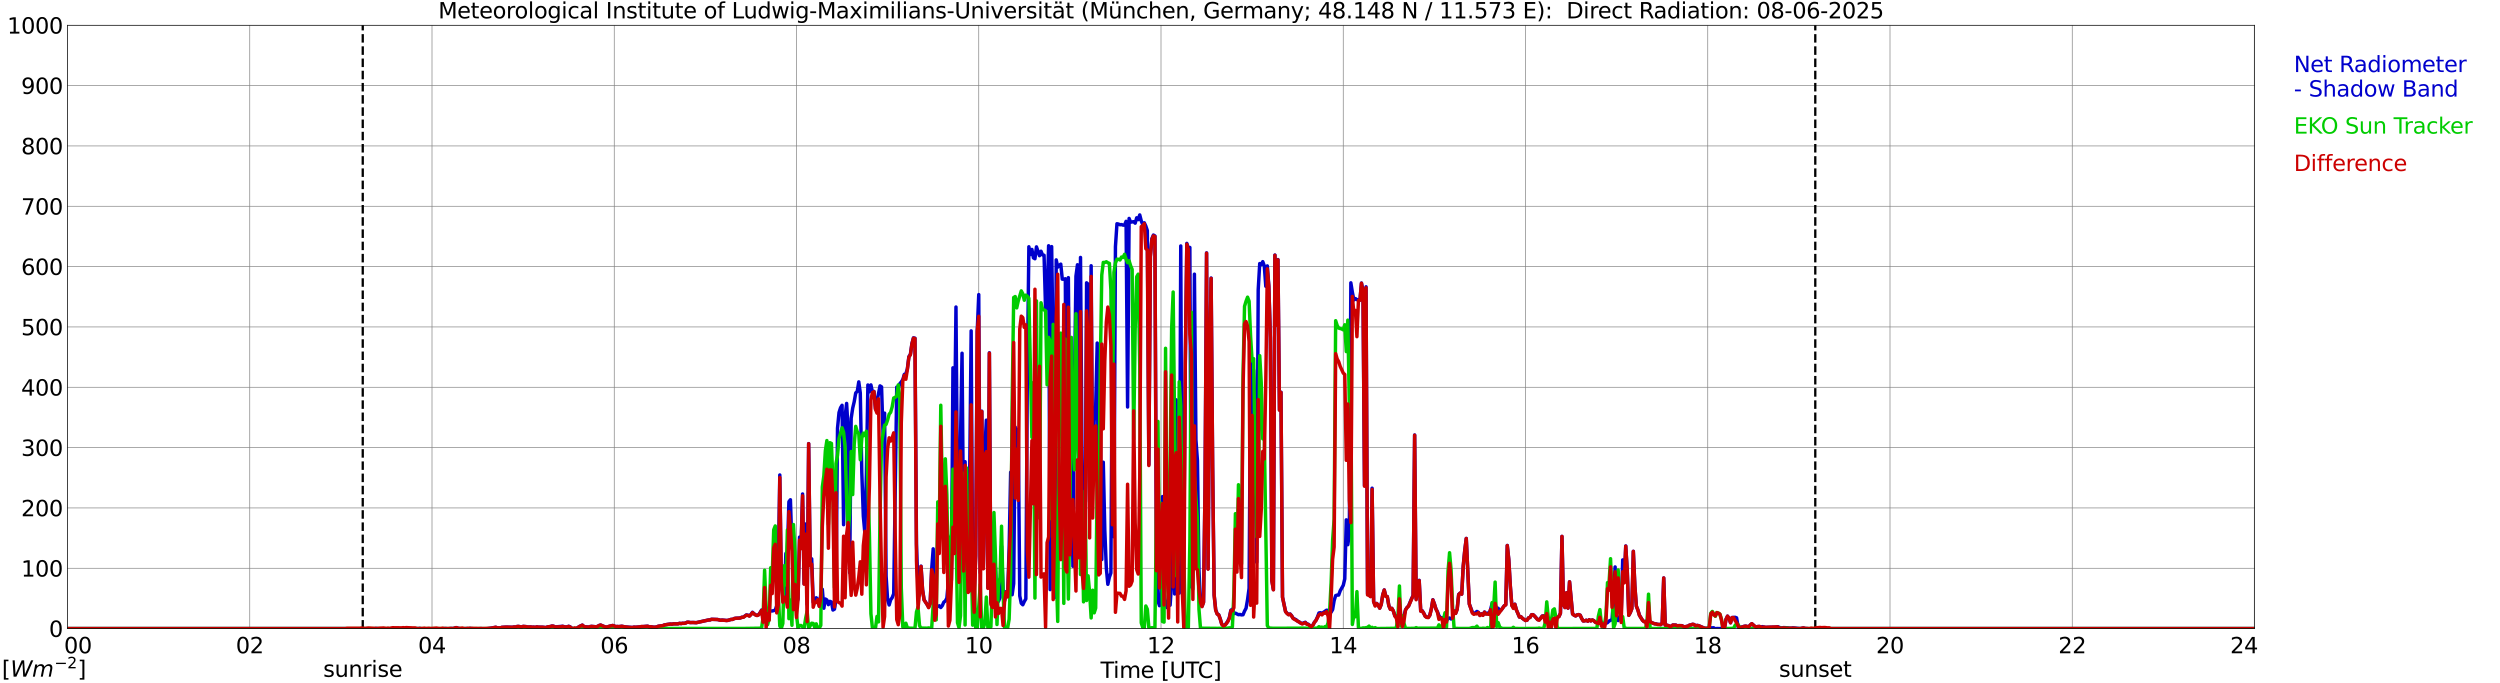 <?xml version="1.0" encoding="utf-8" standalone="no"?>
<!DOCTYPE svg PUBLIC "-//W3C//DTD SVG 1.1//EN"
  "http://www.w3.org/Graphics/SVG/1.1/DTD/svg11.dtd">
<svg xmlns:xlink="http://www.w3.org/1999/xlink" width="1085.4pt" height="296.64pt" viewBox="0 0 1085.4 296.64" xmlns="http://www.w3.org/2000/svg" version="1.1">
 <defs>
  <style type="text/css">*{stroke-linejoin: round; stroke-linecap: butt}</style>
 </defs>
 <g id="figure_1">
  <g id="patch_1">
   <path d="M 0 296.64 
L 1085.4 296.64 
L 1085.4 0 
L 0 0 
z
" style="fill: #ffffff"/>
  </g>
  <g id="axes_1">
   <g id="patch_2">
    <path d="M 29.306 272.909 
L 978.814 272.909 
L 978.814 10.976 
L 29.306 10.976 
z
" style="fill: #ffffff"/>
   </g>
   <g id="patch_3">
    <path d="M 978.814 272.909 
L 978.814 272.909 
L 978.814 10.976 
L 978.814 10.976 
z
" clip-path="url(#pf13acef55d)" style="fill: #d3d3d3; opacity: 0.25; stroke: #d3d3d3; stroke-linejoin: miter"/>
   </g>
   <g id="matplotlib.axis_1">
    <g id="xtick_1">
     <g id="line2d_1">
      <path d="M 29.306 272.909 
L 29.306 10.976 
" clip-path="url(#pf13acef55d)" style="fill: none; stroke: #808080; stroke-width: 0.3; stroke-linecap: square"/>
     </g>
     <g id="line2d_2"/>
     <g id="text_1">
      <!--    00 -->
      <g transform="translate(18.733 283.627) scale(0.095 -0.095)">
       <defs>
        <path id="DejaVuSans-20" transform="scale(0.016)"/>
        <path id="DejaVuSans-30" d="M 2034 4250 
Q 1547 4250 1301 3770 
Q 1056 3291 1056 2328 
Q 1056 1369 1301 889 
Q 1547 409 2034 409 
Q 2525 409 2770 889 
Q 3016 1369 3016 2328 
Q 3016 3291 2770 3770 
Q 2525 4250 2034 4250 
z
M 2034 4750 
Q 2819 4750 3233 4129 
Q 3647 3509 3647 2328 
Q 3647 1150 3233 529 
Q 2819 -91 2034 -91 
Q 1250 -91 836 529 
Q 422 1150 422 2328 
Q 422 3509 836 4129 
Q 1250 4750 2034 4750 
z
" transform="scale(0.016)"/>
       </defs>
       <use xlink:href="#DejaVuSans-20"/>
       <use xlink:href="#DejaVuSans-20" transform="translate(31.787 0)"/>
       <use xlink:href="#DejaVuSans-20" transform="translate(63.574 0)"/>
       <use xlink:href="#DejaVuSans-30" transform="translate(95.361 0)"/>
       <use xlink:href="#DejaVuSans-30" transform="translate(158.984 0)"/>
      </g>
     </g>
    </g>
    <g id="xtick_2">
     <g id="line2d_3">
      <path d="M 108.431 272.909 
L 108.431 10.976 
" clip-path="url(#pf13acef55d)" style="fill: none; stroke: #808080; stroke-width: 0.3; stroke-linecap: square"/>
     </g>
     <g id="line2d_4"/>
     <g id="text_2">
      <!-- 02 -->
      <g transform="translate(102.387 283.627) scale(0.095 -0.095)">
       <defs>
        <path id="DejaVuSans-32" d="M 1228 531 
L 3431 531 
L 3431 0 
L 469 0 
L 469 531 
Q 828 903 1448 1529 
Q 2069 2156 2228 2338 
Q 2531 2678 2651 2914 
Q 2772 3150 2772 3378 
Q 2772 3750 2511 3984 
Q 2250 4219 1831 4219 
Q 1534 4219 1204 4116 
Q 875 4013 500 3803 
L 500 4441 
Q 881 4594 1212 4672 
Q 1544 4750 1819 4750 
Q 2544 4750 2975 4387 
Q 3406 4025 3406 3419 
Q 3406 3131 3298 2873 
Q 3191 2616 2906 2266 
Q 2828 2175 2409 1742 
Q 1991 1309 1228 531 
z
" transform="scale(0.016)"/>
       </defs>
       <use xlink:href="#DejaVuSans-30"/>
       <use xlink:href="#DejaVuSans-32" transform="translate(63.623 0)"/>
      </g>
     </g>
    </g>
    <g id="xtick_3">
     <g id="line2d_5">
      <path d="M 187.557 272.909 
L 187.557 10.976 
" clip-path="url(#pf13acef55d)" style="fill: none; stroke: #808080; stroke-width: 0.3; stroke-linecap: square"/>
     </g>
     <g id="line2d_6"/>
     <g id="text_3">
      <!-- 04 -->
      <g transform="translate(181.513 283.627) scale(0.095 -0.095)">
       <defs>
        <path id="DejaVuSans-34" d="M 2419 4116 
L 825 1625 
L 2419 1625 
L 2419 4116 
z
M 2253 4666 
L 3047 4666 
L 3047 1625 
L 3713 1625 
L 3713 1100 
L 3047 1100 
L 3047 0 
L 2419 0 
L 2419 1100 
L 313 1100 
L 313 1709 
L 2253 4666 
z
" transform="scale(0.016)"/>
       </defs>
       <use xlink:href="#DejaVuSans-30"/>
       <use xlink:href="#DejaVuSans-34" transform="translate(63.623 0)"/>
      </g>
     </g>
    </g>
    <g id="xtick_4">
     <g id="line2d_7">
      <path d="M 266.683 272.909 
L 266.683 10.976 
" clip-path="url(#pf13acef55d)" style="fill: none; stroke: #808080; stroke-width: 0.3; stroke-linecap: square"/>
     </g>
     <g id="line2d_8"/>
     <g id="text_4">
      <!-- 06 -->
      <g transform="translate(260.638 283.627) scale(0.095 -0.095)">
       <defs>
        <path id="DejaVuSans-36" d="M 2113 2584 
Q 1688 2584 1439 2293 
Q 1191 2003 1191 1497 
Q 1191 994 1439 701 
Q 1688 409 2113 409 
Q 2538 409 2786 701 
Q 3034 994 3034 1497 
Q 3034 2003 2786 2293 
Q 2538 2584 2113 2584 
z
M 3366 4563 
L 3366 3988 
Q 3128 4100 2886 4159 
Q 2644 4219 2406 4219 
Q 1781 4219 1451 3797 
Q 1122 3375 1075 2522 
Q 1259 2794 1537 2939 
Q 1816 3084 2150 3084 
Q 2853 3084 3261 2657 
Q 3669 2231 3669 1497 
Q 3669 778 3244 343 
Q 2819 -91 2113 -91 
Q 1303 -91 875 529 
Q 447 1150 447 2328 
Q 447 3434 972 4092 
Q 1497 4750 2381 4750 
Q 2619 4750 2861 4703 
Q 3103 4656 3366 4563 
z
" transform="scale(0.016)"/>
       </defs>
       <use xlink:href="#DejaVuSans-30"/>
       <use xlink:href="#DejaVuSans-36" transform="translate(63.623 0)"/>
      </g>
     </g>
    </g>
    <g id="xtick_5">
     <g id="line2d_9">
      <path d="M 345.808 272.909 
L 345.808 10.976 
" clip-path="url(#pf13acef55d)" style="fill: none; stroke: #808080; stroke-width: 0.3; stroke-linecap: square"/>
     </g>
     <g id="line2d_10"/>
     <g id="text_5">
      <!-- 08 -->
      <g transform="translate(339.764 283.627) scale(0.095 -0.095)">
       <defs>
        <path id="DejaVuSans-38" d="M 2034 2216 
Q 1584 2216 1326 1975 
Q 1069 1734 1069 1313 
Q 1069 891 1326 650 
Q 1584 409 2034 409 
Q 2484 409 2743 651 
Q 3003 894 3003 1313 
Q 3003 1734 2745 1975 
Q 2488 2216 2034 2216 
z
M 1403 2484 
Q 997 2584 770 2862 
Q 544 3141 544 3541 
Q 544 4100 942 4425 
Q 1341 4750 2034 4750 
Q 2731 4750 3128 4425 
Q 3525 4100 3525 3541 
Q 3525 3141 3298 2862 
Q 3072 2584 2669 2484 
Q 3125 2378 3379 2068 
Q 3634 1759 3634 1313 
Q 3634 634 3220 271 
Q 2806 -91 2034 -91 
Q 1263 -91 848 271 
Q 434 634 434 1313 
Q 434 1759 690 2068 
Q 947 2378 1403 2484 
z
M 1172 3481 
Q 1172 3119 1398 2916 
Q 1625 2713 2034 2713 
Q 2441 2713 2670 2916 
Q 2900 3119 2900 3481 
Q 2900 3844 2670 4047 
Q 2441 4250 2034 4250 
Q 1625 4250 1398 4047 
Q 1172 3844 1172 3481 
z
" transform="scale(0.016)"/>
       </defs>
       <use xlink:href="#DejaVuSans-30"/>
       <use xlink:href="#DejaVuSans-38" transform="translate(63.623 0)"/>
      </g>
     </g>
    </g>
    <g id="xtick_6">
     <g id="line2d_11">
      <path d="M 424.934 272.909 
L 424.934 10.976 
" clip-path="url(#pf13acef55d)" style="fill: none; stroke: #808080; stroke-width: 0.3; stroke-linecap: square"/>
     </g>
     <g id="line2d_12"/>
     <g id="text_6">
      <!-- 10 -->
      <g transform="translate(418.89 283.627) scale(0.095 -0.095)">
       <defs>
        <path id="DejaVuSans-31" d="M 794 531 
L 1825 531 
L 1825 4091 
L 703 3866 
L 703 4441 
L 1819 4666 
L 2450 4666 
L 2450 531 
L 3481 531 
L 3481 0 
L 794 0 
L 794 531 
z
" transform="scale(0.016)"/>
       </defs>
       <use xlink:href="#DejaVuSans-31"/>
       <use xlink:href="#DejaVuSans-30" transform="translate(63.623 0)"/>
      </g>
     </g>
    </g>
    <g id="xtick_7">
     <g id="line2d_13">
      <path d="M 504.06 272.909 
L 504.06 10.976 
" clip-path="url(#pf13acef55d)" style="fill: none; stroke: #808080; stroke-width: 0.3; stroke-linecap: square"/>
     </g>
     <g id="line2d_14"/>
     <g id="text_7">
      <!-- 12 -->
      <g transform="translate(498.015 283.627) scale(0.095 -0.095)">
       <use xlink:href="#DejaVuSans-31"/>
       <use xlink:href="#DejaVuSans-32" transform="translate(63.623 0)"/>
      </g>
     </g>
    </g>
    <g id="xtick_8">
     <g id="line2d_15">
      <path d="M 583.185 272.909 
L 583.185 10.976 
" clip-path="url(#pf13acef55d)" style="fill: none; stroke: #808080; stroke-width: 0.3; stroke-linecap: square"/>
     </g>
     <g id="line2d_16"/>
     <g id="text_8">
      <!-- 14 -->
      <g transform="translate(577.141 283.627) scale(0.095 -0.095)">
       <use xlink:href="#DejaVuSans-31"/>
       <use xlink:href="#DejaVuSans-34" transform="translate(63.623 0)"/>
      </g>
     </g>
    </g>
    <g id="xtick_9">
     <g id="line2d_17">
      <path d="M 662.311 272.909 
L 662.311 10.976 
" clip-path="url(#pf13acef55d)" style="fill: none; stroke: #808080; stroke-width: 0.3; stroke-linecap: square"/>
     </g>
     <g id="line2d_18"/>
     <g id="text_9">
      <!-- 16 -->
      <g transform="translate(656.267 283.627) scale(0.095 -0.095)">
       <use xlink:href="#DejaVuSans-31"/>
       <use xlink:href="#DejaVuSans-36" transform="translate(63.623 0)"/>
      </g>
     </g>
    </g>
    <g id="xtick_10">
     <g id="line2d_19">
      <path d="M 741.437 272.909 
L 741.437 10.976 
" clip-path="url(#pf13acef55d)" style="fill: none; stroke: #808080; stroke-width: 0.3; stroke-linecap: square"/>
     </g>
     <g id="line2d_20"/>
     <g id="text_10">
      <!-- 18 -->
      <g transform="translate(735.392 283.627) scale(0.095 -0.095)">
       <use xlink:href="#DejaVuSans-31"/>
       <use xlink:href="#DejaVuSans-38" transform="translate(63.623 0)"/>
      </g>
     </g>
    </g>
    <g id="xtick_11">
     <g id="line2d_21">
      <path d="M 820.562 272.909 
L 820.562 10.976 
" clip-path="url(#pf13acef55d)" style="fill: none; stroke: #808080; stroke-width: 0.3; stroke-linecap: square"/>
     </g>
     <g id="line2d_22"/>
     <g id="text_11">
      <!-- 20 -->
      <g transform="translate(814.518 283.627) scale(0.095 -0.095)">
       <use xlink:href="#DejaVuSans-32"/>
       <use xlink:href="#DejaVuSans-30" transform="translate(63.623 0)"/>
      </g>
     </g>
    </g>
    <g id="xtick_12">
     <g id="line2d_23">
      <path d="M 899.688 272.909 
L 899.688 10.976 
" clip-path="url(#pf13acef55d)" style="fill: none; stroke: #808080; stroke-width: 0.3; stroke-linecap: square"/>
     </g>
     <g id="line2d_24"/>
     <g id="text_12">
      <!-- 22 -->
      <g transform="translate(893.644 283.627) scale(0.095 -0.095)">
       <use xlink:href="#DejaVuSans-32"/>
       <use xlink:href="#DejaVuSans-32" transform="translate(63.623 0)"/>
      </g>
     </g>
    </g>
    <g id="xtick_13">
     <g id="line2d_25">
      <path d="M 978.814 272.909 
L 978.814 10.976 
" clip-path="url(#pf13acef55d)" style="fill: none; stroke: #808080; stroke-width: 0.3; stroke-linecap: square"/>
     </g>
     <g id="line2d_26"/>
     <g id="text_13">
      <!-- 24    -->
      <g transform="translate(968.241 283.627) scale(0.095 -0.095)">
       <use xlink:href="#DejaVuSans-32"/>
       <use xlink:href="#DejaVuSans-34" transform="translate(63.623 0)"/>
       <use xlink:href="#DejaVuSans-20" transform="translate(127.246 0)"/>
       <use xlink:href="#DejaVuSans-20" transform="translate(159.033 0)"/>
       <use xlink:href="#DejaVuSans-20" transform="translate(190.82 0)"/>
      </g>
     </g>
    </g>
    <g id="text_14">
     <!-- Time [UTC] -->
     <g transform="translate(477.806 294.322) scale(0.095 -0.095)">
      <defs>
       <path id="DejaVuSans-54" d="M -19 4666 
L 3928 4666 
L 3928 4134 
L 2272 4134 
L 2272 0 
L 1638 0 
L 1638 4134 
L -19 4134 
L -19 4666 
z
" transform="scale(0.016)"/>
       <path id="DejaVuSans-69" d="M 603 3500 
L 1178 3500 
L 1178 0 
L 603 0 
L 603 3500 
z
M 603 4863 
L 1178 4863 
L 1178 4134 
L 603 4134 
L 603 4863 
z
" transform="scale(0.016)"/>
       <path id="DejaVuSans-6d" d="M 3328 2828 
Q 3544 3216 3844 3400 
Q 4144 3584 4550 3584 
Q 5097 3584 5394 3201 
Q 5691 2819 5691 2113 
L 5691 0 
L 5113 0 
L 5113 2094 
Q 5113 2597 4934 2840 
Q 4756 3084 4391 3084 
Q 3944 3084 3684 2787 
Q 3425 2491 3425 1978 
L 3425 0 
L 2847 0 
L 2847 2094 
Q 2847 2600 2669 2842 
Q 2491 3084 2119 3084 
Q 1678 3084 1418 2786 
Q 1159 2488 1159 1978 
L 1159 0 
L 581 0 
L 581 3500 
L 1159 3500 
L 1159 2956 
Q 1356 3278 1631 3431 
Q 1906 3584 2284 3584 
Q 2666 3584 2933 3390 
Q 3200 3197 3328 2828 
z
" transform="scale(0.016)"/>
       <path id="DejaVuSans-65" d="M 3597 1894 
L 3597 1613 
L 953 1613 
Q 991 1019 1311 708 
Q 1631 397 2203 397 
Q 2534 397 2845 478 
Q 3156 559 3463 722 
L 3463 178 
Q 3153 47 2828 -22 
Q 2503 -91 2169 -91 
Q 1331 -91 842 396 
Q 353 884 353 1716 
Q 353 2575 817 3079 
Q 1281 3584 2069 3584 
Q 2775 3584 3186 3129 
Q 3597 2675 3597 1894 
z
M 3022 2063 
Q 3016 2534 2758 2815 
Q 2500 3097 2075 3097 
Q 1594 3097 1305 2825 
Q 1016 2553 972 2059 
L 3022 2063 
z
" transform="scale(0.016)"/>
       <path id="DejaVuSans-5b" d="M 550 4863 
L 1875 4863 
L 1875 4416 
L 1125 4416 
L 1125 -397 
L 1875 -397 
L 1875 -844 
L 550 -844 
L 550 4863 
z
" transform="scale(0.016)"/>
       <path id="DejaVuSans-55" d="M 556 4666 
L 1191 4666 
L 1191 1831 
Q 1191 1081 1462 751 
Q 1734 422 2344 422 
Q 2950 422 3222 751 
Q 3494 1081 3494 1831 
L 3494 4666 
L 4128 4666 
L 4128 1753 
Q 4128 841 3676 375 
Q 3225 -91 2344 -91 
Q 1459 -91 1007 375 
Q 556 841 556 1753 
L 556 4666 
z
" transform="scale(0.016)"/>
       <path id="DejaVuSans-43" d="M 4122 4306 
L 4122 3641 
Q 3803 3938 3442 4084 
Q 3081 4231 2675 4231 
Q 1875 4231 1450 3742 
Q 1025 3253 1025 2328 
Q 1025 1406 1450 917 
Q 1875 428 2675 428 
Q 3081 428 3442 575 
Q 3803 722 4122 1019 
L 4122 359 
Q 3791 134 3420 21 
Q 3050 -91 2638 -91 
Q 1578 -91 968 557 
Q 359 1206 359 2328 
Q 359 3453 968 4101 
Q 1578 4750 2638 4750 
Q 3056 4750 3426 4639 
Q 3797 4528 4122 4306 
z
" transform="scale(0.016)"/>
       <path id="DejaVuSans-5d" d="M 1947 4863 
L 1947 -844 
L 622 -844 
L 622 -397 
L 1369 -397 
L 1369 4416 
L 622 4416 
L 622 4863 
L 1947 4863 
z
" transform="scale(0.016)"/>
      </defs>
      <use xlink:href="#DejaVuSans-54"/>
      <use xlink:href="#DejaVuSans-69" transform="translate(57.959 0)"/>
      <use xlink:href="#DejaVuSans-6d" transform="translate(85.742 0)"/>
      <use xlink:href="#DejaVuSans-65" transform="translate(183.154 0)"/>
      <use xlink:href="#DejaVuSans-20" transform="translate(244.678 0)"/>
      <use xlink:href="#DejaVuSans-5b" transform="translate(276.465 0)"/>
      <use xlink:href="#DejaVuSans-55" transform="translate(315.479 0)"/>
      <use xlink:href="#DejaVuSans-54" transform="translate(388.672 0)"/>
      <use xlink:href="#DejaVuSans-43" transform="translate(443.881 0)"/>
      <use xlink:href="#DejaVuSans-5d" transform="translate(513.705 0)"/>
     </g>
    </g>
   </g>
   <g id="matplotlib.axis_2">
    <g id="ytick_1">
     <g id="line2d_27">
      <path d="M 29.306 272.909 
L 978.814 272.909 
" clip-path="url(#pf13acef55d)" style="fill: none; stroke: #808080; stroke-width: 0.3; stroke-linecap: square"/>
     </g>
     <g id="line2d_28"/>
     <g id="text_15">
      <!-- 0 -->
      <g transform="translate(21.261 276.518) scale(0.095 -0.095)">
       <use xlink:href="#DejaVuSans-30"/>
      </g>
     </g>
    </g>
    <g id="ytick_2">
     <g id="line2d_29">
      <path d="M 29.306 246.715 
L 978.814 246.715 
" clip-path="url(#pf13acef55d)" style="fill: none; stroke: #808080; stroke-width: 0.3; stroke-linecap: square"/>
     </g>
     <g id="line2d_30"/>
     <g id="text_16">
      <!-- 100 -->
      <g transform="translate(9.173 250.325) scale(0.095 -0.095)">
       <use xlink:href="#DejaVuSans-31"/>
       <use xlink:href="#DejaVuSans-30" transform="translate(63.623 0)"/>
       <use xlink:href="#DejaVuSans-30" transform="translate(127.246 0)"/>
      </g>
     </g>
    </g>
    <g id="ytick_3">
     <g id="line2d_31">
      <path d="M 29.306 220.522 
L 978.814 220.522 
" clip-path="url(#pf13acef55d)" style="fill: none; stroke: #808080; stroke-width: 0.3; stroke-linecap: square"/>
     </g>
     <g id="line2d_32"/>
     <g id="text_17">
      <!-- 200 -->
      <g transform="translate(9.173 224.131) scale(0.095 -0.095)">
       <use xlink:href="#DejaVuSans-32"/>
       <use xlink:href="#DejaVuSans-30" transform="translate(63.623 0)"/>
       <use xlink:href="#DejaVuSans-30" transform="translate(127.246 0)"/>
      </g>
     </g>
    </g>
    <g id="ytick_4">
     <g id="line2d_33">
      <path d="M 29.306 194.329 
L 978.814 194.329 
" clip-path="url(#pf13acef55d)" style="fill: none; stroke: #808080; stroke-width: 0.3; stroke-linecap: square"/>
     </g>
     <g id="line2d_34"/>
     <g id="text_18">
      <!-- 300 -->
      <g transform="translate(9.173 197.938) scale(0.095 -0.095)">
       <defs>
        <path id="DejaVuSans-33" d="M 2597 2516 
Q 3050 2419 3304 2112 
Q 3559 1806 3559 1356 
Q 3559 666 3084 287 
Q 2609 -91 1734 -91 
Q 1441 -91 1130 -33 
Q 819 25 488 141 
L 488 750 
Q 750 597 1062 519 
Q 1375 441 1716 441 
Q 2309 441 2620 675 
Q 2931 909 2931 1356 
Q 2931 1769 2642 2001 
Q 2353 2234 1838 2234 
L 1294 2234 
L 1294 2753 
L 1863 2753 
Q 2328 2753 2575 2939 
Q 2822 3125 2822 3475 
Q 2822 3834 2567 4026 
Q 2313 4219 1838 4219 
Q 1578 4219 1281 4162 
Q 984 4106 628 3988 
L 628 4550 
Q 988 4650 1302 4700 
Q 1616 4750 1894 4750 
Q 2613 4750 3031 4423 
Q 3450 4097 3450 3541 
Q 3450 3153 3228 2886 
Q 3006 2619 2597 2516 
z
" transform="scale(0.016)"/>
       </defs>
       <use xlink:href="#DejaVuSans-33"/>
       <use xlink:href="#DejaVuSans-30" transform="translate(63.623 0)"/>
       <use xlink:href="#DejaVuSans-30" transform="translate(127.246 0)"/>
      </g>
     </g>
    </g>
    <g id="ytick_5">
     <g id="line2d_35">
      <path d="M 29.306 168.136 
L 978.814 168.136 
" clip-path="url(#pf13acef55d)" style="fill: none; stroke: #808080; stroke-width: 0.3; stroke-linecap: square"/>
     </g>
     <g id="line2d_36"/>
     <g id="text_19">
      <!-- 400 -->
      <g transform="translate(9.173 171.745) scale(0.095 -0.095)">
       <use xlink:href="#DejaVuSans-34"/>
       <use xlink:href="#DejaVuSans-30" transform="translate(63.623 0)"/>
       <use xlink:href="#DejaVuSans-30" transform="translate(127.246 0)"/>
      </g>
     </g>
    </g>
    <g id="ytick_6">
     <g id="line2d_37">
      <path d="M 29.306 141.942 
L 978.814 141.942 
" clip-path="url(#pf13acef55d)" style="fill: none; stroke: #808080; stroke-width: 0.3; stroke-linecap: square"/>
     </g>
     <g id="line2d_38"/>
     <g id="text_20">
      <!-- 500 -->
      <g transform="translate(9.173 145.551) scale(0.095 -0.095)">
       <defs>
        <path id="DejaVuSans-35" d="M 691 4666 
L 3169 4666 
L 3169 4134 
L 1269 4134 
L 1269 2991 
Q 1406 3038 1543 3061 
Q 1681 3084 1819 3084 
Q 2600 3084 3056 2656 
Q 3513 2228 3513 1497 
Q 3513 744 3044 326 
Q 2575 -91 1722 -91 
Q 1428 -91 1123 -41 
Q 819 9 494 109 
L 494 744 
Q 775 591 1075 516 
Q 1375 441 1709 441 
Q 2250 441 2565 725 
Q 2881 1009 2881 1497 
Q 2881 1984 2565 2268 
Q 2250 2553 1709 2553 
Q 1456 2553 1204 2497 
Q 953 2441 691 2322 
L 691 4666 
z
" transform="scale(0.016)"/>
       </defs>
       <use xlink:href="#DejaVuSans-35"/>
       <use xlink:href="#DejaVuSans-30" transform="translate(63.623 0)"/>
       <use xlink:href="#DejaVuSans-30" transform="translate(127.246 0)"/>
      </g>
     </g>
    </g>
    <g id="ytick_7">
     <g id="line2d_39">
      <path d="M 29.306 115.749 
L 978.814 115.749 
" clip-path="url(#pf13acef55d)" style="fill: none; stroke: #808080; stroke-width: 0.3; stroke-linecap: square"/>
     </g>
     <g id="line2d_40"/>
     <g id="text_21">
      <!-- 600 -->
      <g transform="translate(9.173 119.358) scale(0.095 -0.095)">
       <use xlink:href="#DejaVuSans-36"/>
       <use xlink:href="#DejaVuSans-30" transform="translate(63.623 0)"/>
       <use xlink:href="#DejaVuSans-30" transform="translate(127.246 0)"/>
      </g>
     </g>
    </g>
    <g id="ytick_8">
     <g id="line2d_41">
      <path d="M 29.306 89.556 
L 978.814 89.556 
" clip-path="url(#pf13acef55d)" style="fill: none; stroke: #808080; stroke-width: 0.3; stroke-linecap: square"/>
     </g>
     <g id="line2d_42"/>
     <g id="text_22">
      <!-- 700 -->
      <g transform="translate(9.173 93.165) scale(0.095 -0.095)">
       <defs>
        <path id="DejaVuSans-37" d="M 525 4666 
L 3525 4666 
L 3525 4397 
L 1831 0 
L 1172 0 
L 2766 4134 
L 525 4134 
L 525 4666 
z
" transform="scale(0.016)"/>
       </defs>
       <use xlink:href="#DejaVuSans-37"/>
       <use xlink:href="#DejaVuSans-30" transform="translate(63.623 0)"/>
       <use xlink:href="#DejaVuSans-30" transform="translate(127.246 0)"/>
      </g>
     </g>
    </g>
    <g id="ytick_9">
     <g id="line2d_43">
      <path d="M 29.306 63.362 
L 978.814 63.362 
" clip-path="url(#pf13acef55d)" style="fill: none; stroke: #808080; stroke-width: 0.3; stroke-linecap: square"/>
     </g>
     <g id="line2d_44"/>
     <g id="text_23">
      <!-- 800 -->
      <g transform="translate(9.173 66.972) scale(0.095 -0.095)">
       <use xlink:href="#DejaVuSans-38"/>
       <use xlink:href="#DejaVuSans-30" transform="translate(63.623 0)"/>
       <use xlink:href="#DejaVuSans-30" transform="translate(127.246 0)"/>
      </g>
     </g>
    </g>
    <g id="ytick_10">
     <g id="line2d_45">
      <path d="M 29.306 37.169 
L 978.814 37.169 
" clip-path="url(#pf13acef55d)" style="fill: none; stroke: #808080; stroke-width: 0.3; stroke-linecap: square"/>
     </g>
     <g id="line2d_46"/>
     <g id="text_24">
      <!-- 900 -->
      <g transform="translate(9.173 40.778) scale(0.095 -0.095)">
       <defs>
        <path id="DejaVuSans-39" d="M 703 97 
L 703 672 
Q 941 559 1184 500 
Q 1428 441 1663 441 
Q 2288 441 2617 861 
Q 2947 1281 2994 2138 
Q 2813 1869 2534 1725 
Q 2256 1581 1919 1581 
Q 1219 1581 811 2004 
Q 403 2428 403 3163 
Q 403 3881 828 4315 
Q 1253 4750 1959 4750 
Q 2769 4750 3195 4129 
Q 3622 3509 3622 2328 
Q 3622 1225 3098 567 
Q 2575 -91 1691 -91 
Q 1453 -91 1209 -44 
Q 966 3 703 97 
z
M 1959 2075 
Q 2384 2075 2632 2365 
Q 2881 2656 2881 3163 
Q 2881 3666 2632 3958 
Q 2384 4250 1959 4250 
Q 1534 4250 1286 3958 
Q 1038 3666 1038 3163 
Q 1038 2656 1286 2365 
Q 1534 2075 1959 2075 
z
" transform="scale(0.016)"/>
       </defs>
       <use xlink:href="#DejaVuSans-39"/>
       <use xlink:href="#DejaVuSans-30" transform="translate(63.623 0)"/>
       <use xlink:href="#DejaVuSans-30" transform="translate(127.246 0)"/>
      </g>
     </g>
    </g>
    <g id="ytick_11">
     <g id="line2d_47">
      <path d="M 29.306 10.976 
L 978.814 10.976 
" clip-path="url(#pf13acef55d)" style="fill: none; stroke: #808080; stroke-width: 0.3; stroke-linecap: square"/>
     </g>
     <g id="line2d_48"/>
     <g id="text_25">
      <!-- 1000 -->
      <g transform="translate(3.128 14.585) scale(0.095 -0.095)">
       <use xlink:href="#DejaVuSans-31"/>
       <use xlink:href="#DejaVuSans-30" transform="translate(63.623 0)"/>
       <use xlink:href="#DejaVuSans-30" transform="translate(127.246 0)"/>
       <use xlink:href="#DejaVuSans-30" transform="translate(190.869 0)"/>
      </g>
     </g>
    </g>
   </g>
   <g id="line2d_49">
    <path d="M 157.489 272.909 
L 157.489 10.976 
" clip-path="url(#pf13acef55d)" style="fill: none; stroke-dasharray: 3.7,1.6; stroke-dashoffset: 0; stroke: #000000"/>
   </g>
   <g id="line2d_50">
    <path d="M 788.121 272.909 
L 788.121 10.976 
" clip-path="url(#pf13acef55d)" style="fill: none; stroke-dasharray: 3.7,1.6; stroke-dashoffset: 0; stroke: #000000"/>
   </g>
   <g id="line2d_51">
    <path d="M 29.306 272.909 
L 147.994 272.909 
M 149.313 272.909 
L 149.972 272.909 
L 150.632 273.058 
L 155.907 273.058 
M 157.226 273.108 
L 158.544 272.995 
L 159.863 273.158 
L 162.501 273.053 
L 163.16 272.83 
L 163.819 272.87 
L 164.479 273.066 
L 165.798 273.124 
L 166.457 273.165 
L 167.776 272.993 
L 168.435 273.113 
L 169.094 273.003 
L 170.413 273.276 
L 174.37 273.226 
L 175.029 273.315 
L 175.688 273.247 
L 176.348 273.336 
L 178.985 273.205 
L 180.304 273.194 
L 180.963 272.883 
L 181.623 272.932 
L 182.282 272.809 
L 182.941 273.021 
L 183.601 272.99 
L 184.26 273.092 
L 184.92 272.948 
L 186.238 273.05 
L 186.898 272.93 
L 188.216 273.029 
L 189.535 273.131 
L 190.195 272.987 
L 191.513 272.956 
L 192.173 273.108 
L 192.832 272.896 
L 193.492 272.864 
L 194.81 273.016 
L 195.47 272.843 
L 196.788 272.875 
L 198.107 272.471 
L 198.767 272.733 
L 200.745 273.139 
L 201.404 272.964 
L 202.063 272.906 
M 203.382 273.035 
L 204.042 272.794 
L 204.701 272.935 
L 205.36 272.925 
L 206.02 273.058 
L 208.657 272.914 
L 209.976 272.935 
L 211.295 273.014 
L 215.251 272.33 
L 215.91 272.602 
L 217.229 272.589 
L 217.889 272.374 
L 219.867 272.262 
L 222.504 272.343 
L 223.164 272.191 
L 223.823 272.259 
L 224.482 272.003 
L 225.142 271.963 
L 226.461 272.23 
L 227.12 271.955 
L 228.439 272.06 
L 229.098 272.233 
L 230.417 272.191 
L 231.076 272.301 
L 231.736 272.267 
L 232.395 272.38 
L 233.054 272.149 
L 233.714 272.27 
L 235.692 272.312 
L 237.011 272.474 
L 237.67 272.199 
L 238.989 272.003 
L 239.648 271.793 
L 240.308 271.861 
L 240.967 272.191 
L 244.264 271.9 
L 245.583 272.217 
L 246.242 272.133 
L 246.901 271.887 
L 247.561 272.165 
L 248.22 272.731 
L 249.539 273.184 
L 250.198 272.877 
L 251.517 272.016 
L 252.836 271.392 
L 253.495 271.997 
L 254.155 272.149 
L 254.814 272.152 
L 255.473 272.267 
L 256.133 272.047 
L 256.792 271.948 
L 258.77 272.123 
L 259.43 271.976 
L 260.089 271.568 
L 260.748 271.363 
L 262.067 271.921 
L 262.726 272.178 
L 263.386 272.254 
L 264.705 271.864 
L 266.023 271.555 
L 267.342 272.05 
L 268.002 271.995 
L 268.661 272.055 
L 269.98 271.892 
L 271.298 272.149 
L 274.595 272.435 
L 275.255 272.264 
L 275.914 272.322 
L 281.189 271.874 
L 281.849 272.118 
L 282.508 272.099 
L 283.827 272.304 
L 284.486 272.301 
L 285.145 272.16 
L 285.805 271.89 
L 287.783 271.62 
L 288.442 271.332 
L 289.761 271.104 
L 291.08 270.926 
L 291.739 270.986 
L 292.399 270.845 
L 294.377 270.84 
L 295.036 270.617 
L 295.696 270.735 
L 296.355 270.593 
L 297.014 270.622 
L 297.674 270.486 
L 298.333 270.14 
L 298.992 270.145 
L 299.652 270.276 
L 300.971 270.258 
L 302.289 270.334 
L 307.564 269.174 
L 308.224 269.15 
L 308.883 268.872 
L 311.521 268.956 
L 312.839 269.292 
L 313.499 269.197 
L 315.477 269.388 
L 316.136 269.31 
L 317.455 268.909 
L 318.114 268.912 
L 318.774 268.537 
L 319.433 268.419 
L 320.752 268.356 
L 321.411 268.27 
L 322.071 267.977 
L 322.73 267.95 
L 324.049 266.971 
L 324.708 267.073 
L 325.368 267.395 
L 326.027 266.746 
L 326.686 265.818 
L 327.346 266.463 
L 328.005 266.911 
L 328.665 267.172 
L 329.324 266.913 
L 329.983 266.036 
L 330.643 264.844 
L 331.961 265.386 
L 332.621 264.82 
L 333.28 264.671 
L 334.599 265.26 
L 335.258 265.255 
L 336.577 264.938 
L 337.236 262.94 
L 337.896 247.053 
L 338.555 206.215 
L 339.215 252.295 
L 339.874 259.236 
L 340.533 259.176 
L 341.193 240.298 
L 341.852 239.413 
L 342.512 217.814 
L 343.171 216.973 
L 343.83 237.778 
L 344.49 235.976 
L 345.149 258.743 
L 345.808 262.19 
L 346.468 260.022 
L 347.127 233.2 
L 347.787 236.848 
L 348.446 214.466 
L 349.105 253.429 
L 349.765 227.508 
L 350.424 262.335 
L 351.083 192.605 
L 351.743 244.327 
L 352.402 242.624 
L 353.062 261.413 
L 353.721 260.897 
L 354.38 259.534 
L 355.04 260.299 
L 355.699 263.052 
L 356.359 257.926 
L 357.018 255.854 
L 357.677 264.063 
L 358.337 260.064 
L 358.996 260.454 
L 359.655 262.51 
L 360.315 261.083 
L 360.974 261.368 
L 361.634 264.841 
L 362.293 264.459 
L 362.952 260.21 
L 363.612 185.913 
L 364.271 179.095 
L 364.93 177.036 
L 365.59 175.965 
L 366.249 227.799 
L 366.909 180.766 
L 367.568 175.153 
L 368.227 186.717 
L 368.887 248.63 
L 369.546 181.62 
L 370.206 177.198 
L 370.865 174.401 
L 371.524 170.579 
L 372.184 169.948 
L 372.843 165.796 
L 373.502 170.6 
L 374.162 205.181 
L 374.821 224.111 
L 375.481 231.345 
L 376.14 206.223 
L 376.799 167.151 
L 377.459 170.113 
L 378.118 167.109 
L 378.777 170.234 
L 379.437 169.93 
L 380.096 177.528 
L 382.074 167.536 
L 382.734 167.965 
L 383.393 188.634 
L 384.053 179.367 
L 384.712 250.113 
L 385.371 260.498 
L 386.031 262.659 
L 386.69 260.417 
L 387.349 259.472 
L 388.009 257.785 
L 389.328 168.07 
L 389.987 168.801 
L 390.646 166.601 
L 391.306 165.82 
L 391.965 164.793 
L 392.624 162.53 
L 393.284 162.321 
L 393.943 160.113 
L 394.603 154.842 
L 395.262 153.844 
L 395.921 149.153 
L 396.581 146.681 
L 397.24 146.83 
L 397.899 236.181 
L 398.559 254.752 
L 399.218 256.323 
L 399.878 245.801 
L 400.537 255.962 
L 401.196 260.346 
L 403.175 263.524 
L 403.834 261.96 
L 404.493 247.161 
L 405.153 238.281 
L 405.812 255.904 
L 406.471 262.934 
L 407.131 263.327 
L 407.79 263.008 
L 408.45 263.77 
L 409.109 262.932 
L 409.768 261.42 
L 410.428 260.949 
L 411.087 259.689 
L 411.746 252.538 
L 412.406 233.315 
L 413.065 251.868 
L 413.725 159.691 
L 414.384 189.625 
L 415.043 133.301 
L 415.703 214.165 
L 416.362 252.436 
L 417.022 190.162 
L 417.681 153.37 
L 418.34 230.502 
L 419 200.453 
L 419.659 240.157 
L 420.318 228.011 
L 420.978 207.384 
L 421.637 143.655 
L 422.297 253.95 
L 422.956 256.472 
L 423.615 241.225 
L 424.275 143.676 
L 424.934 127.905 
L 425.593 248.688 
L 426.253 178.524 
L 426.912 246.702 
L 427.572 195.303 
L 428.231 182.419 
L 428.89 255.053 
L 429.55 153.171 
L 430.209 261.619 
L 430.869 262.096 
L 431.528 250.469 
L 432.187 246.409 
L 432.847 259.93 
L 433.506 261.051 
L 434.165 259.466 
L 434.825 237.176 
L 435.484 255.828 
L 436.144 260.834 
L 436.803 256.858 
L 437.462 258.943 
L 438.122 238.09 
L 438.781 205.039 
L 439.44 258.206 
L 440.1 253.369 
L 440.759 185.447 
L 441.419 211.504 
L 442.078 186.316 
L 442.737 258.702 
L 443.397 261.934 
L 444.056 262.568 
L 444.716 261.135 
L 445.375 260.022 
L 446.034 162.363 
L 446.694 107.139 
L 447.353 110.51 
L 448.012 108.297 
L 448.672 111.948 
L 449.331 112.333 
L 449.991 107.184 
L 451.309 111.013 
L 451.969 109.083 
L 452.628 110.673 
L 453.287 110.825 
L 453.947 134.315 
L 454.606 129.762 
L 455.266 106.699 
L 455.925 255.988 
L 456.584 107.071 
L 457.244 153.428 
L 457.903 259.43 
L 458.563 112.839 
L 459.222 115.964 
L 459.881 115.181 
L 460.541 114.683 
L 461.2 121.2 
L 461.859 121.236 
L 462.519 121.032 
L 463.178 246.86 
L 463.838 120.542 
L 464.497 193.475 
L 465.156 193.85 
L 465.816 245.856 
L 466.475 167.072 
L 467.134 119.895 
L 467.794 114.945 
L 468.453 235.633 
L 469.113 111.778 
L 469.772 199.159 
L 470.431 243.855 
L 471.091 244.384 
L 471.75 122.79 
L 472.409 123.369 
L 473.069 217.811 
L 473.728 115.38 
L 474.388 208.245 
L 475.047 182.717 
L 475.706 176.017 
L 476.366 148.938 
L 477.025 241.789 
L 477.685 184.58 
L 478.344 242.925 
L 479.003 200.678 
L 479.663 230.237 
L 480.322 246.726 
L 480.981 253.678 
L 481.641 250.626 
L 482.3 248.764 
L 482.96 139.299 
L 483.619 233.035 
L 484.278 107.092 
L 484.938 97.144 
L 485.597 97.285 
L 486.256 97.579 
L 486.916 97.5 
L 487.575 97.733 
L 488.235 97.744 
L 488.894 96.096 
L 489.553 176.706 
L 490.213 94.841 
L 490.872 96.455 
L 492.191 96.248 
L 492.85 96.887 
L 493.51 94.553 
L 494.169 95.347 
L 494.828 93.312 
L 495.488 95.894 
L 496.147 97.545 
L 496.807 96.73 
L 497.466 98.16 
L 498.125 100.117 
L 498.785 201.692 
L 499.444 111.215 
L 500.103 103.595 
L 500.763 102.045 
L 501.422 102.445 
L 502.082 246.967 
L 502.741 260.897 
L 503.4 262.974 
L 504.06 259.828 
L 504.719 215.598 
L 505.379 259.836 
L 506.038 262.699 
L 506.697 263.801 
L 507.357 258.254 
L 508.016 262.738 
L 508.675 252.921 
L 509.335 144.881 
L 509.994 257.871 
L 510.654 173.602 
L 511.313 241.257 
L 511.972 257.52 
L 512.632 106.788 
L 513.291 253.709 
L 513.95 239.819 
L 514.61 157.336 
L 515.269 105.672 
L 515.929 107.744 
L 516.588 107.438 
L 517.247 254.854 
L 517.907 243.08 
L 518.566 119.034 
L 519.226 190.947 
L 519.885 200.021 
L 520.544 247.582 
L 521.204 261.352 
L 521.863 263.191 
L 522.522 261.397 
L 523.182 211.087 
L 523.841 109.787 
L 524.501 246.951 
L 525.16 158.955 
L 525.819 120.713 
L 526.479 202.475 
L 527.138 258.288 
L 527.797 264.666 
L 528.457 266.52 
L 529.116 266.9 
L 529.776 268.671 
L 530.435 270.957 
L 531.094 271.589 
L 531.754 271.374 
L 532.413 270.635 
L 533.073 269.653 
L 533.732 268.126 
L 534.391 264.93 
L 535.051 264.485 
L 535.71 266.397 
L 536.369 266.201 
L 537.688 266.884 
L 538.348 266.774 
L 539.007 266.96 
L 539.666 266.9 
L 540.326 265.318 
L 540.985 264.079 
L 541.644 260.328 
L 542.304 255.401 
L 542.963 156.254 
L 543.623 249.251 
L 544.282 160.741 
L 544.941 183.118 
L 545.601 244.112 
L 546.26 125.839 
L 546.919 114.426 
L 547.579 114.887 
L 548.238 113.601 
L 548.898 115.406 
L 549.557 124.298 
L 550.216 115.448 
L 550.876 124.181 
L 551.535 146.523 
L 552.195 252.075 
L 552.854 255.954 
L 553.513 110.722 
L 554.173 141.067 
L 554.832 112.692 
L 555.491 177.95 
L 556.151 170.27 
L 556.81 259.22 
L 558.129 265.454 
L 558.788 266.243 
L 559.448 266.803 
L 560.107 266.56 
L 560.766 267.314 
L 561.426 268.414 
L 562.745 269.079 
L 563.404 269.697 
L 564.063 269.996 
L 564.723 270.523 
L 565.382 270.664 
L 566.701 270.164 
L 567.36 270.871 
L 568.02 271.012 
L 568.679 271.589 
L 569.338 271.979 
L 569.998 271.392 
L 570.657 270.153 
L 571.317 269.344 
L 571.976 267.908 
L 572.635 266.13 
L 573.295 265.989 
L 573.954 266.316 
L 575.932 264.93 
L 576.592 265.017 
L 577.251 265.535 
L 577.91 265.792 
L 578.57 264.65 
L 579.229 260.732 
L 579.889 258.586 
L 580.548 258.364 
L 581.207 258.343 
L 581.867 256.47 
L 583.185 254.141 
L 583.845 251.333 
L 584.504 225.703 
L 585.164 236.484 
L 585.823 231.777 
L 586.482 122.792 
L 587.142 126.894 
L 587.801 130.218 
L 588.46 129.626 
L 589.12 130.119 
L 589.779 130.132 
L 590.439 130.278 
L 591.098 122.884 
L 591.757 126.307 
L 592.417 210.823 
L 593.076 124.518 
L 593.736 257.759 
L 594.395 257.439 
L 595.054 258.908 
L 595.714 211.962 
L 596.373 261.148 
L 597.032 262.709 
L 597.692 261.997 
L 598.351 262.683 
L 599.011 264.003 
L 599.67 262.418 
L 600.329 258.251 
L 600.989 256.122 
L 601.648 258.853 
L 602.307 259.005 
L 602.967 262.895 
L 603.626 264.401 
L 604.286 264.113 
L 604.945 265.276 
L 605.604 267.374 
L 606.264 267.94 
L 606.923 267.07 
L 607.582 267.33 
L 608.242 268.053 
L 608.901 268.275 
L 609.561 267.243 
L 610.22 264.757 
L 610.879 263.746 
L 611.539 263.089 
L 612.858 259.851 
L 613.517 258.539 
L 614.176 188.852 
L 614.836 259.961 
L 615.495 254.471 
L 616.154 251.949 
L 616.814 265.226 
L 617.473 265.153 
L 618.133 266.195 
L 618.792 267.55 
L 619.451 267.979 
L 620.111 268.021 
L 620.77 267.044 
L 621.429 264.338 
L 622.089 260.386 
L 622.748 262.133 
L 623.408 264.315 
L 624.067 265.577 
L 624.726 267.298 
L 625.386 268.155 
L 626.045 268.215 
L 626.705 268.875 
L 627.364 269.986 
L 628.023 269.551 
L 628.683 268.448 
L 629.342 268.314 
L 630.001 268.749 
L 630.661 268.165 
L 631.32 265.242 
L 631.98 266.25 
L 632.639 264.501 
L 633.298 258.091 
L 633.958 257.457 
L 634.617 257.921 
L 635.276 245.731 
L 635.936 239.015 
L 636.595 233.76 
L 637.914 262.214 
L 639.233 265.763 
L 639.892 266.316 
L 640.552 266.062 
L 641.211 265.467 
L 641.87 265.847 
L 642.53 267.165 
L 643.189 266.515 
L 643.848 266.997 
L 644.508 265.713 
L 645.167 266.518 
L 645.827 266.161 
L 646.486 266.591 
L 647.145 264.632 
L 647.805 262.067 
L 648.464 265.252 
L 649.123 263.681 
L 650.442 264.1 
L 651.102 265.145 
L 651.761 264.852 
L 653.08 263.002 
L 653.739 262.541 
L 654.399 236.812 
L 655.058 242.996 
L 655.717 254.364 
L 656.377 262.832 
L 657.036 263.602 
L 657.695 262.319 
L 658.355 264.786 
L 659.674 267.885 
L 660.333 267.751 
L 660.992 268.453 
L 662.311 269.367 
L 662.97 269.236 
L 663.63 268.241 
L 664.289 268.047 
L 664.949 266.874 
L 665.608 266.869 
L 666.267 267.482 
L 667.586 268.982 
L 668.246 269.056 
L 668.905 268.346 
L 669.564 267.458 
L 670.883 267.301 
L 672.861 268.891 
L 673.521 269.022 
L 674.18 268.872 
L 674.839 268.846 
L 675.499 268.304 
L 676.817 267.694 
L 677.477 266.248 
L 678.136 232.88 
L 678.796 262.528 
L 679.455 263.762 
L 680.114 257.358 
L 680.774 264.011 
L 681.433 252.596 
L 682.752 266.546 
L 683.411 267.089 
L 684.071 267.403 
L 684.73 266.947 
L 685.389 266.816 
L 686.049 267.091 
L 686.708 268.516 
L 687.368 269.58 
L 688.027 269.532 
L 688.686 269.276 
L 689.346 269.687 
L 690.005 269.056 
L 690.664 269.564 
L 691.324 269.145 
L 691.983 269.467 
L 692.643 270.122 
L 693.302 270.365 
L 693.961 269.692 
L 694.621 269.601 
L 695.939 270.667 
L 696.599 270.787 
L 697.258 270.622 
L 697.918 270.324 
L 698.577 269.629 
L 699.896 269.014 
L 700.555 259.157 
L 701.215 246.147 
L 701.874 267.364 
L 702.533 269.43 
L 703.193 268.163 
L 703.852 266.468 
L 704.511 243.09 
L 705.171 252.777 
L 705.83 237.032 
L 706.49 247.847 
L 707.149 267.107 
L 707.808 265.952 
L 708.468 264.207 
L 709.127 239.36 
L 709.786 254.359 
L 710.446 263.191 
L 711.105 264.823 
L 711.765 267.078 
L 713.083 269.25 
L 713.743 269.86 
L 714.402 269.878 
L 715.062 269.422 
L 715.721 269.265 
L 717.04 270.289 
L 718.358 270.811 
L 719.018 270.866 
L 719.677 271.06 
L 720.996 271.183 
L 721.655 270.614 
L 722.315 250.93 
L 722.974 271.397 
L 723.633 271.403 
L 724.293 271.597 
L 724.952 271.916 
L 725.612 271.9 
L 726.271 271.35 
L 727.59 271.387 
L 728.249 271.725 
L 728.909 271.61 
L 730.227 271.649 
L 730.887 272.029 
L 731.546 272.113 
L 732.865 271.837 
L 733.524 271.403 
L 734.184 271.303 
L 734.843 271.031 
L 735.502 271.156 
L 736.162 271.762 
L 736.821 271.507 
L 737.48 271.638 
L 740.118 272.78 
L 742.096 272.731 
L 742.756 272.597 
L 744.074 272.566 
L 744.734 273.071 
L 745.393 272.862 
L 746.712 272.925 
L 748.031 272.592 
L 748.69 272.815 
L 749.349 268.917 
L 750.009 267.505 
L 750.668 268.422 
L 751.327 270.379 
L 751.987 268.11 
L 753.306 268 
L 753.965 268.252 
L 754.624 272.259 
L 755.284 272.401 
L 756.602 272.126 
L 757.262 271.913 
L 757.921 271.832 
L 759.24 272.162 
L 759.899 271.35 
L 760.559 270.777 
L 761.878 271.94 
L 762.537 272.217 
L 763.196 272.016 
L 763.856 271.982 
L 764.515 272.191 
L 765.174 272.065 
L 766.493 272.367 
L 771.109 272.238 
L 771.768 272.065 
L 773.087 272.576 
L 773.746 272.608 
L 774.406 272.477 
L 775.725 272.542 
L 777.043 272.707 
L 777.703 272.725 
L 778.362 272.592 
L 781.659 272.893 
L 782.978 272.613 
L 783.637 272.825 
L 786.934 273.074 
L 787.593 272.982 
L 788.253 273.226 
L 790.231 273.404 
L 790.89 273.315 
L 792.209 273.386 
L 793.528 273.223 
L 794.187 273.255 
L 794.847 272.909 
L 978.154 272.909 
L 978.154 272.909 
" clip-path="url(#pf13acef55d)" style="fill: none; stroke: #0000cc; stroke-width: 1.5; stroke-linecap: square"/>
   </g>
   <g id="line2d_52">
    <path d="M 28.646 272.915 
L 184.26 272.908 
L 322.73 272.853 
L 330.643 272.733 
L 331.302 267.912 
L 331.961 247.582 
L 332.621 264.434 
L 333.28 271.138 
L 333.94 268.659 
L 334.599 246.489 
L 335.258 250.058 
L 335.918 230.02 
L 336.577 228.341 
L 337.236 256.128 
L 337.896 257.413 
L 338.555 271.794 
L 339.215 272.783 
L 339.874 270.685 
L 340.533 245.6 
L 341.193 253.965 
L 341.852 230.11 
L 342.512 268.587 
L 343.171 260.511 
L 343.83 271.474 
L 344.49 227.739 
L 345.149 239.586 
L 345.808 267.012 
L 346.468 272.703 
L 347.127 271.612 
L 347.787 271.56 
L 349.105 272.713 
L 349.765 268.505 
L 350.424 265.37 
L 351.083 272.853 
L 352.402 270.577 
L 353.062 270.686 
L 353.721 272.383 
L 354.38 270.843 
L 355.04 272.836 
L 355.699 272.692 
L 356.359 271.498 
L 357.018 211.448 
L 357.677 206.547 
L 358.337 195.71 
L 358.996 191.28 
L 359.655 227.623 
L 360.315 192.202 
L 360.974 192.517 
L 361.634 210.177 
L 362.293 255.043 
L 362.952 201.254 
L 363.612 197.713 
L 364.271 190.364 
L 365.59 185.723 
L 366.249 187.688 
L 366.909 194.168 
L 367.568 216.048 
L 368.227 232.735 
L 368.887 222.802 
L 369.546 196.034 
L 370.206 214.719 
L 370.865 192.976 
L 371.524 185.11 
L 372.184 187.463 
L 372.843 188.257 
L 373.502 199.599 
L 374.162 190.242 
L 374.821 188.063 
L 375.481 189.113 
L 376.14 187.23 
L 377.459 231.689 
L 378.118 266.437 
L 378.777 272.693 
L 379.437 272.773 
L 380.096 272.74 
L 380.756 267.627 
L 381.415 269.993 
L 382.074 222.966 
L 382.734 192.182 
L 384.053 184.587 
L 384.712 184.237 
L 385.371 182.309 
L 386.031 179.828 
L 386.69 179.009 
L 387.349 176.634 
L 388.009 172.799 
L 388.668 172.498 
L 389.328 171.982 
L 389.987 167.111 
L 390.646 172.353 
L 391.306 255.211 
L 391.965 272.214 
L 392.624 272.498 
L 393.284 270.573 
L 393.943 272.592 
L 395.262 272.739 
L 397.24 272.768 
L 397.899 265.683 
L 398.559 263.635 
L 399.218 271.634 
L 399.878 272.766 
L 400.537 272.685 
L 402.515 272.73 
L 403.175 272.613 
L 403.834 272.738 
L 404.493 272.685 
L 405.812 252.282 
L 406.471 269.113 
L 407.131 217.903 
L 407.79 230.401 
L 408.45 175.948 
L 409.109 213.861 
L 409.768 237.055 
L 410.428 199.211 
L 411.087 214.796 
L 411.746 253.659 
L 412.406 236.896 
L 413.065 231.759 
L 413.725 203.696 
L 414.384 222.223 
L 415.043 227.367 
L 415.703 270.361 
L 416.362 272.505 
L 417.022 267.28 
L 417.681 210.369 
L 418.34 205.516 
L 419 271.335 
L 419.659 203.185 
L 420.318 243.698 
L 420.978 223.828 
L 421.637 240.798 
L 422.297 271.421 
L 422.956 249.377 
L 423.615 272.782 
L 424.275 272.811 
L 425.593 253.796 
L 426.253 272.762 
L 426.912 272.659 
L 427.572 270.548 
L 428.231 259.222 
L 428.89 272.506 
L 429.55 272.719 
L 430.209 272.147 
L 430.869 252.939 
L 431.528 222.52 
L 432.187 241.359 
L 432.847 271.136 
L 433.506 254.494 
L 434.165 250.699 
L 434.825 228.459 
L 435.484 257.182 
L 436.144 272.513 
L 436.803 272.679 
L 437.462 272.699 
L 438.122 268.848 
L 438.781 249.452 
L 439.44 174.559 
L 440.1 129.163 
L 440.759 128.756 
L 441.419 133.666 
L 442.078 130.677 
L 443.397 126.295 
L 444.056 127.541 
L 444.716 130.355 
L 445.375 128.143 
L 446.034 128.631 
L 446.694 129.472 
L 448.012 189.876 
L 448.672 166.139 
L 449.331 259.665 
L 449.991 130.638 
L 450.65 210.494 
L 451.309 224.898 
L 451.969 131.457 
L 452.628 134.228 
L 453.947 134.918 
L 454.606 167.055 
L 455.266 146.471 
L 455.925 148.11 
L 456.584 225.375 
L 457.244 140.836 
L 457.903 213.653 
L 458.563 247.619 
L 459.222 269.802 
L 459.881 176.823 
L 460.541 144.624 
L 461.2 176.58 
L 461.859 261.955 
L 462.519 147.188 
L 463.178 222.3 
L 463.838 260.09 
L 464.497 225.514 
L 465.156 146.504 
L 465.816 189.863 
L 466.475 203.961 
L 467.134 136.211 
L 467.794 188.214 
L 468.453 204.881 
L 469.113 249.421 
L 469.772 224.204 
L 470.431 261.297 
L 471.091 213.164 
L 471.75 260.708 
L 472.409 250 
L 473.069 257.187 
L 473.728 268.279 
L 474.388 256.251 
L 475.047 266.068 
L 475.706 263.998 
L 476.366 206.244 
L 477.025 218.493 
L 477.685 160.565 
L 478.344 119.406 
L 479.003 113.934 
L 479.663 113.95 
L 480.322 113.641 
L 480.981 114.086 
L 481.641 114.349 
L 482.3 125.799 
L 482.96 184.395 
L 483.619 118.232 
L 484.278 114.166 
L 484.938 112.532 
L 485.597 112.574 
L 486.256 112.862 
L 486.916 111.591 
L 487.575 111.784 
L 488.235 110.415 
L 488.894 112.502 
L 489.553 114.037 
L 490.213 113.217 
L 490.872 115.386 
L 491.532 116.961 
L 492.191 190.752 
L 492.85 142.815 
L 493.51 120.178 
L 494.169 119.037 
L 494.828 159.144 
L 495.488 270.413 
L 496.147 272.481 
L 496.807 272.515 
L 497.466 263.098 
L 498.125 264.519 
L 498.785 272.494 
L 499.444 272.648 
L 500.103 272.529 
L 501.422 272.652 
L 502.082 221.84 
L 502.741 182.971 
L 503.4 245.328 
L 504.06 218.482 
L 504.719 269.855 
L 505.379 270.087 
L 506.038 151.217 
L 506.697 233.658 
L 507.357 262.813 
L 508.675 142.85 
L 509.335 126.791 
L 510.654 249.933 
L 511.313 244.134 
L 511.972 165.788 
L 512.632 176.067 
L 513.291 237.356 
L 513.95 240.234 
L 514.61 272.542 
L 515.269 272.546 
L 515.929 272.338 
L 516.588 235.278 
L 517.247 135.554 
L 517.907 255.752 
L 518.566 207.046 
L 519.885 225.56 
L 520.544 264.571 
L 521.204 272.738 
L 523.841 272.765 
L 528.457 272.812 
L 531.094 272.765 
L 533.073 272.715 
L 533.732 272.591 
L 534.391 272.638 
L 535.051 272.192 
L 535.71 257.362 
L 536.369 223.025 
L 537.029 242.004 
L 537.688 210.458 
L 538.348 234.498 
L 539.007 244.812 
L 539.666 163.365 
L 540.326 132.99 
L 540.985 130.783 
L 541.644 129.017 
L 542.304 130.795 
L 542.963 146.156 
L 543.623 156.715 
L 544.282 155.726 
L 544.941 202.026 
L 545.601 233.058 
L 546.26 225.258 
L 546.919 154.436 
L 547.579 166.202 
L 548.238 190.521 
L 548.898 189.069 
L 550.216 271.639 
L 550.876 272.648 
L 552.854 272.78 
L 564.723 272.72 
L 566.042 272.715 
L 569.338 272.827 
L 571.976 272.702 
L 572.635 272.09 
L 573.295 272.38 
L 573.954 272.266 
L 574.613 272.614 
L 575.273 272.053 
L 575.932 272.292 
L 576.592 270.442 
L 577.251 265.73 
L 577.91 253.184 
L 578.57 234.557 
L 579.229 225.299 
L 579.889 139.236 
L 580.548 141.307 
L 581.207 142.448 
L 582.526 142.824 
L 583.185 143.199 
L 583.845 141.004 
L 584.504 152.642 
L 585.164 138.99 
L 585.823 176.063 
L 586.482 168.8 
L 587.142 271.113 
L 587.801 267.115 
L 588.46 267.768 
L 589.12 256.86 
L 589.779 272.527 
L 590.439 272.813 
L 591.098 272.809 
L 591.757 272.614 
L 592.417 272.64 
L 593.736 272.392 
L 594.395 271.824 
L 595.054 272.764 
L 595.714 272.365 
L 596.373 272.817 
L 597.032 272.499 
L 597.692 272.874 
L 600.329 272.861 
L 605.604 272.776 
L 606.264 272.403 
L 606.923 267.744 
L 607.582 254.412 
L 608.242 271.841 
L 608.901 267.39 
L 609.561 270.632 
L 610.22 272.833 
L 614.176 272.793 
L 614.836 272.496 
L 615.495 272.754 
L 624.067 272.701 
L 624.726 271.285 
L 625.386 272.825 
L 626.045 272.421 
L 626.705 268.914 
L 627.364 266.034 
L 628.023 272.406 
L 628.683 247.95 
L 629.342 239.974 
L 630.001 247.404 
L 630.661 263.686 
L 631.32 272.832 
L 637.914 272.854 
L 639.233 272.469 
L 640.552 272.487 
L 641.211 271.848 
L 641.87 272.794 
L 643.189 272.856 
L 643.848 272.742 
L 645.167 272.849 
L 645.827 272.45 
L 646.486 272.806 
L 647.145 272.85 
L 647.805 261.627 
L 648.464 264.325 
L 649.123 252.722 
L 649.783 272.009 
L 650.442 270.314 
L 651.102 272.21 
L 651.761 272.665 
L 652.42 272.848 
L 656.377 272.864 
L 657.036 272.363 
L 657.695 272.863 
L 661.652 272.873 
L 667.586 272.832 
L 668.246 272.68 
L 668.905 272.848 
L 670.224 272.862 
L 670.883 270.115 
L 671.542 261.312 
L 672.202 268.148 
L 672.861 271.711 
L 673.521 269.425 
L 674.18 264.862 
L 674.839 264.346 
L 675.499 268.034 
L 676.158 272.88 
L 693.302 272.846 
L 693.961 267.494 
L 694.621 264.665 
L 695.28 271.159 
L 695.939 272.712 
L 696.599 270.968 
L 697.258 267.145 
L 697.918 252.964 
L 698.577 252.967 
L 699.236 242.565 
L 699.896 259.765 
L 700.555 272.564 
L 701.215 270.783 
L 701.874 261.82 
L 702.533 247.437 
L 703.193 259.372 
L 703.852 269.121 
L 704.511 267.764 
L 705.171 272.621 
L 706.49 272.868 
L 714.402 272.842 
L 715.062 270.109 
L 715.721 257.965 
L 716.38 272.806 
L 717.699 272.886 
L 731.546 272.898 
L 741.437 272.886 
L 742.096 272.099 
L 742.756 266.227 
L 743.415 265.466 
L 744.734 267.58 
L 745.393 265.942 
L 746.052 266.185 
L 746.712 266.649 
L 747.371 268.821 
L 748.031 272.733 
L 748.69 272.881 
L 752.646 272.816 
L 753.306 271.498 
L 753.965 270.806 
L 754.624 271.12 
L 755.284 272.43 
L 755.943 272.888 
L 756.602 272.805 
L 757.921 272.889 
L 761.878 272.905 
L 764.515 272.857 
L 765.174 272.557 
L 765.834 272.89 
L 771.109 272.893 
L 773.087 272.724 
L 773.746 272.847 
L 775.725 272.677 
L 777.043 272.895 
L 788.253 272.91 
L 978.154 272.915 
L 978.154 272.915 
" clip-path="url(#pf13acef55d)" style="fill: none; stroke: #00cc00; stroke-width: 1.5; stroke-linecap: square"/>
   </g>
   <g id="line2d_53">
    <path d="M 29.306 272.903 
L 147.994 272.908 
M 149.313 272.908 
L 149.972 272.908 
L 150.632 272.76 
L 155.907 272.76 
M 157.226 272.71 
L 158.544 272.822 
L 159.863 272.66 
L 163.16 272.83 
L 163.819 272.87 
L 164.479 272.751 
L 165.798 272.694 
L 166.457 272.652 
L 167.776 272.825 
L 168.435 272.704 
L 169.094 272.814 
L 170.413 272.541 
L 174.37 272.591 
L 175.029 272.502 
L 175.688 272.57 
L 176.348 272.481 
L 178.985 272.612 
L 180.304 272.622 
L 180.963 272.884 
L 183.601 272.826 
L 184.26 272.724 
L 184.92 272.869 
L 186.238 272.766 
L 186.898 272.887 
L 188.216 272.787 
L 189.535 272.684 
L 190.195 272.829 
L 191.513 272.86 
L 192.173 272.708 
L 192.832 272.898 
L 195.47 272.846 
L 196.788 272.877 
L 198.107 272.474 
L 198.767 272.736 
L 199.426 272.838 
L 200.745 272.675 
L 201.404 272.85 
L 202.063 272.909 
M 203.382 272.78 
L 209.976 272.88 
L 213.273 272.729 
L 215.251 272.332 
L 215.91 272.605 
L 217.229 272.592 
L 217.889 272.376 
L 219.867 272.264 
L 222.504 272.348 
L 223.164 272.195 
L 223.823 272.264 
L 224.482 272.008 
L 225.142 271.968 
L 226.461 272.236 
L 227.12 271.96 
L 228.439 272.069 
L 229.098 272.24 
L 230.417 272.198 
L 231.076 272.307 
L 231.736 272.274 
L 232.395 272.386 
L 233.054 272.156 
L 233.714 272.276 
L 235.692 272.322 
L 237.011 272.482 
L 237.67 272.206 
L 238.989 272.015 
L 239.648 271.809 
L 240.308 271.881 
L 240.967 272.222 
L 243.604 272.112 
L 244.264 271.94 
L 244.923 272.149 
L 245.583 272.241 
L 246.242 272.171 
L 246.901 271.971 
L 247.561 272.245 
L 248.22 272.811 
L 248.88 272.849 
L 249.539 272.588 
L 250.198 272.907 
L 251.517 272.05 
L 252.836 271.419 
L 253.495 272.011 
L 254.155 272.162 
L 255.473 272.281 
L 256.133 272.062 
L 256.792 271.963 
L 258.77 272.133 
L 259.43 271.988 
L 260.089 271.58 
L 260.748 271.375 
L 262.067 271.929 
L 262.726 272.183 
L 263.386 272.257 
L 264.705 271.868 
L 266.023 271.559 
L 267.342 272.054 
L 268.002 271.997 
L 268.661 272.058 
L 269.98 271.896 
L 271.298 272.154 
L 273.277 272.373 
L 274.595 272.441 
L 275.255 272.272 
L 275.914 272.332 
L 277.892 272.168 
L 278.552 271.973 
L 279.211 272.031 
L 281.189 271.887 
L 281.849 272.13 
L 282.508 272.111 
L 283.827 272.316 
L 284.486 272.312 
L 285.145 272.172 
L 285.805 271.9 
L 287.783 271.63 
L 288.442 271.339 
L 289.761 271.113 
L 291.08 270.936 
L 291.739 270.995 
L 292.399 270.856 
L 294.377 270.85 
L 295.036 270.629 
L 295.696 270.747 
L 296.355 270.605 
L 297.014 270.632 
L 297.674 270.499 
L 298.333 270.155 
L 298.992 270.164 
L 299.652 270.297 
L 300.971 270.282 
L 302.289 270.35 
L 307.564 269.189 
L 308.224 269.163 
L 308.883 268.885 
L 311.521 268.974 
L 312.839 269.314 
L 313.499 269.223 
L 315.477 269.405 
L 316.136 269.322 
L 317.455 268.911 
L 318.114 268.916 
L 318.774 268.543 
L 319.433 268.427 
L 320.752 268.378 
L 321.411 268.307 
L 322.071 268.023 
L 322.73 268.006 
L 324.049 267.074 
L 324.708 267.194 
L 325.368 267.494 
L 326.027 266.858 
L 326.686 265.983 
L 328.005 267.007 
L 328.665 267.237 
L 329.324 266.973 
L 329.983 266.102 
L 330.643 265.02 
L 331.302 270.129 
L 331.961 255.104 
L 332.621 272.522 
L 333.28 266.442 
L 333.94 269.271 
L 334.599 254.138 
L 335.258 257.712 
L 335.918 237.857 
L 336.577 236.311 
L 337.236 266.097 
L 337.896 262.55 
L 338.555 207.331 
L 339.215 252.421 
L 339.874 261.46 
L 340.533 259.333 
L 341.193 259.242 
L 341.852 263.606 
L 342.512 222.135 
L 343.171 229.371 
L 343.83 239.213 
L 344.49 264.672 
L 345.149 253.752 
L 345.808 268.087 
L 346.468 260.227 
L 347.127 234.497 
L 347.787 238.198 
L 348.446 215.274 
L 349.105 253.624 
L 349.765 231.911 
L 350.424 269.873 
L 351.083 192.661 
L 351.743 245.563 
L 352.402 244.956 
L 353.062 263.635 
L 353.721 261.422 
L 354.38 261.6 
L 355.04 260.372 
L 355.699 263.269 
L 356.359 259.337 
L 357.018 228.503 
L 357.677 215.393 
L 358.337 208.555 
L 358.996 203.735 
L 359.655 238.021 
L 360.315 204.028 
L 360.974 204.058 
L 361.634 218.244 
L 362.293 263.493 
L 362.952 213.953 
L 363.612 261.109 
L 364.271 261.639 
L 364.93 261.913 
L 365.59 263.151 
L 366.249 232.798 
L 366.909 259.507 
L 367.568 232.014 
L 368.227 226.891 
L 368.887 247.081 
L 369.546 258.494 
L 370.206 235.388 
L 370.865 254.334 
L 371.524 258.378 
L 372.184 255.394 
L 372.843 250.449 
L 373.502 243.91 
L 374.162 257.97 
L 374.821 236.862 
L 375.481 230.676 
L 376.14 253.915 
L 377.459 211.333 
L 378.118 173.58 
L 378.777 170.449 
L 379.437 170.065 
L 380.096 177.697 
L 380.756 179.366 
L 381.415 173.183 
L 382.074 217.478 
L 382.734 248.692 
L 383.393 272.332 
L 384.053 267.689 
L 384.712 207.033 
L 385.371 194.719 
L 386.031 190.078 
L 386.69 191.5 
L 387.349 190.071 
L 388.009 187.923 
L 388.668 232.585 
L 389.328 268.997 
L 389.987 271.219 
L 390.646 267.156 
L 391.306 183.518 
L 391.965 165.488 
L 392.624 162.941 
L 393.284 164.656 
L 393.943 160.43 
L 394.603 155.053 
L 395.262 154.014 
L 395.921 149.314 
L 396.581 146.825 
L 397.24 146.971 
L 397.899 243.407 
L 398.559 264.025 
L 399.218 257.598 
L 399.878 245.944 
L 400.537 256.186 
L 401.196 260.522 
L 402.515 262.447 
L 403.175 263.82 
L 403.834 262.131 
L 404.493 247.385 
L 405.153 249.625 
L 405.812 269.287 
L 406.471 266.73 
L 407.131 227.484 
L 407.79 240.302 
L 408.45 185.087 
L 409.109 223.838 
L 409.768 248.544 
L 410.428 211.171 
L 411.087 228.016 
L 411.746 271.788 
L 412.406 269.328 
L 413.065 252.8 
L 413.725 228.904 
L 414.384 240.31 
L 415.043 178.843 
L 416.362 252.84 
L 417.022 195.79 
L 417.681 215.91 
L 418.34 247.923 
L 419 202.026 
L 419.659 235.937 
L 420.318 257.222 
L 420.978 256.464 
L 421.637 175.766 
L 422.297 255.438 
L 422.956 265.813 
L 423.615 241.352 
L 424.275 143.774 
L 424.934 137.31 
L 425.593 267.801 
L 426.253 178.67 
L 426.912 246.952 
L 427.572 197.664 
L 428.231 196.106 
L 428.89 255.456 
L 429.55 153.361 
L 430.209 262.382 
L 430.869 263.751 
L 431.528 244.96 
L 432.187 267.858 
L 432.847 261.702 
L 433.506 266.352 
L 434.165 264.141 
L 434.825 264.191 
L 435.484 271.555 
L 436.144 261.23 
L 436.803 257.088 
L 437.462 259.153 
L 438.122 242.151 
L 438.781 228.496 
L 440.1 148.703 
L 440.759 216.218 
L 441.419 195.071 
L 442.078 217.269 
L 442.737 142.82 
L 443.397 137.27 
L 444.056 137.882 
L 444.716 142.129 
L 445.375 141.031 
L 446.034 239.177 
L 446.694 250.576 
L 448.012 191.329 
L 448.672 218.718 
L 449.331 125.577 
L 449.991 249.454 
L 450.65 171.594 
L 451.309 159.024 
L 451.969 250.535 
L 452.628 249.354 
L 453.287 249.136 
L 453.947 272.305 
L 454.606 235.616 
L 455.266 233.137 
L 455.925 165.031 
L 456.584 154.604 
L 457.244 260.316 
L 457.903 227.133 
L 458.563 138.129 
L 459.222 119.071 
L 459.881 211.267 
L 460.541 242.967 
L 461.2 217.529 
L 461.859 132.19 
L 462.519 246.753 
L 463.178 248.35 
L 463.838 133.361 
L 464.497 240.87 
L 465.156 225.564 
L 465.816 216.916 
L 467.134 256.593 
L 467.794 199.639 
L 468.453 242.157 
L 469.113 135.266 
L 469.772 247.863 
L 470.431 255.467 
L 471.091 241.689 
L 471.75 134.99 
L 472.409 146.277 
L 473.069 233.533 
L 473.728 120.01 
L 474.388 224.903 
L 475.047 189.558 
L 475.706 184.927 
L 477.025 249.613 
L 477.685 248.894 
L 478.344 149.39 
L 479.003 186.165 
L 479.663 156.622 
L 480.322 139.824 
L 480.981 133.317 
L 481.641 136.632 
L 482.3 149.944 
L 482.96 227.814 
L 483.619 158.106 
L 484.278 265.835 
L 484.938 257.52 
L 486.256 257.626 
L 486.916 258.818 
L 487.575 258.858 
L 488.235 260.238 
L 488.894 256.503 
L 489.553 210.24 
L 490.213 254.533 
L 490.872 253.978 
L 491.532 252.246 
L 492.191 178.405 
L 492.85 226.981 
L 493.51 247.284 
L 494.169 249.219 
L 494.828 207.076 
L 495.488 98.39 
L 496.147 97.972 
L 496.807 97.124 
L 497.466 107.971 
L 498.125 108.507 
L 498.785 202.107 
L 499.444 111.476 
L 500.103 103.975 
L 500.763 102.412 
L 501.422 102.702 
L 502.082 247.782 
L 502.741 194.984 
L 503.4 255.263 
L 504.06 231.563 
L 504.719 218.651 
L 505.379 262.658 
L 506.038 161.427 
L 506.697 242.765 
L 507.357 268.349 
L 508.675 162.838 
L 509.335 254.819 
L 509.994 199.561 
L 510.654 196.578 
L 511.313 270.031 
L 511.972 181.176 
L 512.632 203.63 
L 513.291 256.556 
L 513.95 272.493 
L 514.61 157.703 
L 515.269 106.035 
L 515.929 108.315 
L 516.588 145.069 
L 517.247 153.609 
L 517.907 260.237 
L 518.566 184.896 
L 519.226 246.857 
L 519.885 247.37 
L 520.544 255.921 
L 521.204 261.523 
L 521.863 263.381 
L 522.522 261.571 
L 523.182 211.226 
L 523.841 109.931 
L 524.501 247.102 
L 525.16 159.108 
L 525.819 120.889 
L 526.479 202.633 
L 527.138 258.489 
L 527.797 264.922 
L 528.457 266.617 
L 529.116 266.985 
L 529.776 268.733 
L 530.435 271.046 
L 531.094 271.733 
L 531.754 271.527 
L 532.413 270.782 
L 533.073 269.847 
L 533.732 268.444 
L 534.391 265.201 
L 535.051 265.202 
L 535.71 263.873 
L 536.369 229.733 
L 537.029 248.374 
L 537.688 216.482 
L 538.348 240.632 
L 539.007 250.761 
L 539.666 169.373 
L 540.326 140.58 
L 540.985 139.612 
L 541.644 141.598 
L 542.304 148.302 
L 542.963 262.811 
L 543.623 180.373 
L 544.282 267.893 
L 544.941 254.001 
L 545.601 261.855 
L 546.26 173.49 
L 546.919 232.899 
L 547.579 221.594 
L 548.238 195.989 
L 548.898 199.246 
L 549.557 165.337 
L 550.216 116.718 
L 550.876 124.442 
L 551.535 146.705 
L 552.195 252.228 
L 552.854 256.083 
L 553.513 110.852 
L 554.173 141.183 
L 554.832 112.824 
L 555.491 178.089 
L 556.151 170.398 
L 556.81 259.322 
L 558.129 265.567 
L 558.788 266.36 
L 559.448 266.906 
L 560.107 266.668 
L 560.766 267.425 
L 561.426 268.534 
L 565.382 270.906 
L 566.701 270.321 
L 567.36 271.019 
L 568.02 271.139 
L 568.679 271.697 
L 569.338 272.06 
L 569.998 271.488 
L 570.657 270.234 
L 571.317 269.438 
L 572.635 266.949 
L 573.295 266.517 
L 573.954 266.959 
L 574.613 266.155 
L 575.273 266.258 
L 575.932 265.547 
L 576.592 267.483 
L 577.251 272.714 
L 577.91 260.301 
L 578.57 242.816 
L 579.229 237.476 
L 579.889 153.558 
L 580.548 155.852 
L 581.207 157.014 
L 581.867 159.089 
L 583.185 161.967 
L 583.845 162.58 
L 584.504 199.848 
L 585.164 175.414 
L 585.823 217.194 
L 586.482 226.901 
L 587.142 128.69 
L 587.801 136.012 
L 588.46 134.767 
L 589.12 146.167 
L 589.779 130.513 
L 590.439 130.374 
L 591.098 122.984 
L 591.757 126.602 
L 592.417 211.092 
L 593.076 124.948 
L 593.736 258.275 
L 594.395 258.524 
L 595.054 259.053 
L 595.714 212.506 
L 596.373 261.24 
L 597.032 263.119 
L 597.692 262.032 
L 598.351 262.698 
L 599.011 264.052 
L 599.67 262.466 
L 600.329 258.299 
L 600.989 256.175 
L 601.648 258.903 
L 602.307 259.057 
L 602.967 262.968 
L 603.626 264.551 
L 604.286 264.142 
L 604.945 265.316 
L 605.604 267.507 
L 606.264 268.446 
L 606.923 272.235 
L 607.582 259.991 
L 608.242 269.12 
L 608.901 272.023 
L 609.561 269.52 
L 610.22 264.833 
L 610.879 263.834 
L 611.539 263.166 
L 613.517 258.626 
L 614.176 188.967 
L 614.836 260.375 
L 615.495 254.626 
L 616.154 252.1 
L 616.814 265.343 
L 617.473 265.284 
L 618.133 266.312 
L 618.792 267.625 
L 619.451 268.065 
L 620.111 268.119 
L 620.77 267.172 
L 621.429 264.452 
L 622.089 260.479 
L 622.748 262.196 
L 623.408 264.392 
L 624.067 265.785 
L 624.726 268.922 
L 625.386 268.239 
L 626.045 268.703 
L 626.705 272.87 
L 627.364 268.958 
L 628.023 270.053 
L 628.683 252.411 
L 629.342 244.568 
L 630.001 251.563 
L 630.661 268.429 
L 631.32 265.319 
L 631.98 266.326 
L 632.639 264.561 
L 633.298 258.151 
L 633.958 257.49 
L 634.617 257.974 
L 635.276 245.809 
L 635.936 239.052 
L 636.595 233.816 
L 637.914 262.269 
L 639.233 266.203 
L 639.892 266.712 
L 640.552 266.484 
L 641.211 266.528 
L 641.87 265.961 
L 642.53 267.237 
L 643.189 266.567 
L 643.848 267.164 
L 644.508 265.794 
L 645.167 266.578 
L 646.486 266.694 
L 647.145 264.69 
L 647.805 272.469 
L 648.464 271.982 
L 649.123 261.95 
L 649.783 264.785 
L 650.442 266.695 
L 652.42 263.967 
L 653.08 263.049 
L 653.739 262.589 
L 654.399 236.87 
L 655.058 243.048 
L 655.717 254.411 
L 656.377 262.877 
L 657.036 264.148 
L 657.695 262.365 
L 658.355 264.814 
L 659.674 267.897 
L 660.333 267.779 
L 660.992 268.483 
L 662.311 269.407 
L 662.97 269.269 
L 663.63 268.263 
L 664.289 268.085 
L 664.949 266.915 
L 665.608 266.901 
L 666.267 267.515 
L 667.586 269.059 
L 668.246 269.285 
L 669.564 267.508 
L 670.224 267.479 
L 670.883 270.095 
L 671.542 266.412 
L 672.202 272.766 
L 672.861 270.088 
L 673.521 272.506 
L 674.18 268.898 
L 674.839 268.409 
L 675.499 272.639 
L 676.158 268.006 
L 676.817 267.725 
L 677.477 266.276 
L 678.136 232.904 
L 678.796 262.544 
L 679.455 263.773 
L 680.114 257.372 
L 680.774 264.035 
L 681.433 252.618 
L 682.752 266.567 
L 683.411 267.111 
L 684.071 267.422 
L 684.73 266.965 
L 685.389 266.839 
L 686.049 267.115 
L 686.708 268.537 
L 687.368 269.593 
L 688.027 269.546 
L 688.686 269.29 
L 689.346 269.708 
L 690.005 269.078 
L 690.664 269.585 
L 691.324 269.163 
L 691.983 269.498 
L 692.643 270.18 
L 693.961 270.711 
L 694.621 267.973 
L 695.28 271.859 
L 695.939 270.863 
L 696.599 272.728 
L 697.258 269.431 
L 697.918 255.549 
L 698.577 256.247 
L 699.236 246.099 
L 699.896 263.66 
L 700.555 259.502 
L 701.215 248.273 
L 701.874 267.365 
L 702.533 250.915 
L 703.193 264.118 
L 703.852 270.256 
L 704.511 248.235 
L 705.171 253.065 
L 705.83 237.149 
L 706.49 247.888 
L 707.149 267.15 
L 707.808 265.985 
L 708.468 264.268 
L 709.127 239.396 
L 709.786 254.388 
L 710.446 263.224 
L 711.105 264.857 
L 711.765 267.154 
L 713.083 269.273 
L 713.743 269.888 
L 714.402 269.945 
L 715.062 272.223 
L 715.721 261.609 
L 716.38 269.876 
L 717.04 270.315 
L 718.358 270.828 
L 719.018 270.891 
L 719.677 271.147 
L 720.337 271.096 
L 720.996 271.205 
L 721.655 270.632 
L 722.315 250.946 
L 722.974 271.414 
L 723.633 271.421 
L 724.293 271.614 
L 724.952 271.934 
L 725.612 271.919 
L 726.271 271.368 
L 727.59 271.402 
L 728.249 271.74 
L 728.909 271.625 
L 730.227 271.661 
L 730.887 272.042 
L 731.546 272.123 
L 732.865 271.849 
L 733.524 271.415 
L 734.184 271.315 
L 734.843 271.041 
L 735.502 271.164 
L 736.162 271.77 
L 736.821 271.519 
L 737.48 271.663 
L 740.118 272.792 
L 741.437 272.835 
L 742.096 272.277 
L 742.756 266.538 
L 743.415 265.788 
L 744.074 266.956 
L 744.734 267.417 
L 745.393 265.989 
L 746.052 266.211 
L 746.712 266.633 
L 747.371 269.023 
L 748.031 272.768 
L 748.69 272.843 
L 749.349 268.937 
L 750.009 267.521 
L 750.668 268.431 
L 751.327 270.389 
L 751.987 268.127 
L 752.646 268.137 
L 753.306 269.411 
L 753.965 270.354 
L 754.624 271.77 
L 755.284 272.879 
L 755.943 272.307 
L 756.602 272.229 
L 757.262 271.936 
L 757.921 271.852 
L 759.24 272.171 
L 759.899 271.356 
L 760.559 270.782 
L 761.878 271.944 
L 762.537 272.221 
L 763.196 272.019 
L 763.856 271.985 
L 765.174 272.417 
L 765.834 272.221 
L 766.493 272.372 
L 771.768 272.156 
L 772.428 272.597 
L 773.087 272.761 
L 774.406 272.621 
L 775.725 272.774 
L 779.021 272.726 
L 780.34 272.904 
L 781.659 272.893 
L 782.978 272.619 
L 783.637 272.826 
L 785.615 272.886 
L 786.275 272.708 
L 787.593 272.836 
L 788.253 272.593 
L 790.231 272.415 
L 790.89 272.504 
L 792.209 272.434 
L 793.528 272.597 
L 794.187 272.565 
L 794.847 272.906 
L 978.154 272.902 
L 978.154 272.902 
" clip-path="url(#pf13acef55d)" style="fill: none; stroke: #cc0000; stroke-width: 1.5; stroke-linecap: square"/>
   </g>
   <g id="patch_4">
    <path d="M 29.306 272.909 
L 29.306 10.976 
" style="fill: none; stroke: #000000; stroke-width: 0.3; stroke-linejoin: miter; stroke-linecap: square"/>
   </g>
   <g id="patch_5">
    <path d="M 978.814 272.909 
L 978.814 10.976 
" style="fill: none; stroke: #000000; stroke-width: 0.3; stroke-linejoin: miter; stroke-linecap: square"/>
   </g>
   <g id="patch_6">
    <path d="M 29.306 272.909 
L 978.814 272.909 
" style="fill: none; stroke: #000000; stroke-width: 0.3; stroke-linejoin: miter; stroke-linecap: square"/>
   </g>
   <g id="patch_7">
    <path d="M 29.306 10.976 
L 978.814 10.976 
" style="fill: none; stroke: #000000; stroke-width: 0.3; stroke-linejoin: miter; stroke-linecap: square"/>
   </g>
   <g id="text_26">
    <!-- sunrise -->
    <g transform="translate(140.325 293.863) scale(0.095 -0.095)">
     <defs>
      <path id="DejaVuSans-73" d="M 2834 3397 
L 2834 2853 
Q 2591 2978 2328 3040 
Q 2066 3103 1784 3103 
Q 1356 3103 1142 2972 
Q 928 2841 928 2578 
Q 928 2378 1081 2264 
Q 1234 2150 1697 2047 
L 1894 2003 
Q 2506 1872 2764 1633 
Q 3022 1394 3022 966 
Q 3022 478 2636 193 
Q 2250 -91 1575 -91 
Q 1294 -91 989 -36 
Q 684 19 347 128 
L 347 722 
Q 666 556 975 473 
Q 1284 391 1588 391 
Q 1994 391 2212 530 
Q 2431 669 2431 922 
Q 2431 1156 2273 1281 
Q 2116 1406 1581 1522 
L 1381 1569 
Q 847 1681 609 1914 
Q 372 2147 372 2553 
Q 372 3047 722 3315 
Q 1072 3584 1716 3584 
Q 2034 3584 2315 3537 
Q 2597 3491 2834 3397 
z
" transform="scale(0.016)"/>
      <path id="DejaVuSans-75" d="M 544 1381 
L 544 3500 
L 1119 3500 
L 1119 1403 
Q 1119 906 1312 657 
Q 1506 409 1894 409 
Q 2359 409 2629 706 
Q 2900 1003 2900 1516 
L 2900 3500 
L 3475 3500 
L 3475 0 
L 2900 0 
L 2900 538 
Q 2691 219 2414 64 
Q 2138 -91 1772 -91 
Q 1169 -91 856 284 
Q 544 659 544 1381 
z
M 1991 3584 
L 1991 3584 
z
" transform="scale(0.016)"/>
      <path id="DejaVuSans-6e" d="M 3513 2113 
L 3513 0 
L 2938 0 
L 2938 2094 
Q 2938 2591 2744 2837 
Q 2550 3084 2163 3084 
Q 1697 3084 1428 2787 
Q 1159 2491 1159 1978 
L 1159 0 
L 581 0 
L 581 3500 
L 1159 3500 
L 1159 2956 
Q 1366 3272 1645 3428 
Q 1925 3584 2291 3584 
Q 2894 3584 3203 3211 
Q 3513 2838 3513 2113 
z
" transform="scale(0.016)"/>
      <path id="DejaVuSans-72" d="M 2631 2963 
Q 2534 3019 2420 3045 
Q 2306 3072 2169 3072 
Q 1681 3072 1420 2755 
Q 1159 2438 1159 1844 
L 1159 0 
L 581 0 
L 581 3500 
L 1159 3500 
L 1159 2956 
Q 1341 3275 1631 3429 
Q 1922 3584 2338 3584 
Q 2397 3584 2469 3576 
Q 2541 3569 2628 3553 
L 2631 2963 
z
" transform="scale(0.016)"/>
     </defs>
     <use xlink:href="#DejaVuSans-73"/>
     <use xlink:href="#DejaVuSans-75" transform="translate(52.1 0)"/>
     <use xlink:href="#DejaVuSans-6e" transform="translate(115.479 0)"/>
     <use xlink:href="#DejaVuSans-72" transform="translate(178.857 0)"/>
     <use xlink:href="#DejaVuSans-69" transform="translate(219.971 0)"/>
     <use xlink:href="#DejaVuSans-73" transform="translate(247.754 0)"/>
     <use xlink:href="#DejaVuSans-65" transform="translate(299.854 0)"/>
    </g>
   </g>
   <g id="text_27">
    <!-- sunset -->
    <g transform="translate(772.366 293.863) scale(0.095 -0.095)">
     <defs>
      <path id="DejaVuSans-74" d="M 1172 4494 
L 1172 3500 
L 2356 3500 
L 2356 3053 
L 1172 3053 
L 1172 1153 
Q 1172 725 1289 603 
Q 1406 481 1766 481 
L 2356 481 
L 2356 0 
L 1766 0 
Q 1100 0 847 248 
Q 594 497 594 1153 
L 594 3053 
L 172 3053 
L 172 3500 
L 594 3500 
L 594 4494 
L 1172 4494 
z
" transform="scale(0.016)"/>
     </defs>
     <use xlink:href="#DejaVuSans-73"/>
     <use xlink:href="#DejaVuSans-75" transform="translate(52.1 0)"/>
     <use xlink:href="#DejaVuSans-6e" transform="translate(115.479 0)"/>
     <use xlink:href="#DejaVuSans-73" transform="translate(178.857 0)"/>
     <use xlink:href="#DejaVuSans-65" transform="translate(230.957 0)"/>
     <use xlink:href="#DejaVuSans-74" transform="translate(292.48 0)"/>
    </g>
   </g>
   <g id="text_28">
    <!-- [$Wm^{-2}$] -->
    <g transform="translate(0.821 293.863) scale(0.095 -0.095)">
     <defs>
      <path id="DejaVuSans-Oblique-57" d="M 616 4666 
L 1228 4666 
L 1453 697 
L 3213 4666 
L 3916 4666 
L 4147 697 
L 5888 4666 
L 6528 4666 
L 4453 0 
L 3659 0 
L 3444 3891 
L 1697 0 
L 903 0 
L 616 4666 
z
" transform="scale(0.016)"/>
      <path id="DejaVuSans-Oblique-6d" d="M 5747 2113 
L 5338 0 
L 4763 0 
L 5166 2094 
Q 5191 2228 5203 2325 
Q 5216 2422 5216 2491 
Q 5216 2772 5059 2928 
Q 4903 3084 4622 3084 
Q 4203 3084 3875 2770 
Q 3547 2456 3450 1953 
L 3066 0 
L 2491 0 
L 2900 2094 
Q 2925 2209 2937 2307 
Q 2950 2406 2950 2484 
Q 2950 2769 2794 2926 
Q 2638 3084 2363 3084 
Q 1938 3084 1609 2770 
Q 1281 2456 1184 1953 
L 800 0 
L 225 0 
L 909 3500 
L 1484 3500 
L 1375 2956 
Q 1609 3263 1923 3423 
Q 2238 3584 2597 3584 
Q 2978 3584 3223 3384 
Q 3469 3184 3519 2828 
Q 3781 3197 4126 3390 
Q 4472 3584 4856 3584 
Q 5306 3584 5551 3325 
Q 5797 3066 5797 2591 
Q 5797 2488 5784 2364 
Q 5772 2241 5747 2113 
z
" transform="scale(0.016)"/>
      <path id="DejaVuSans-2212" d="M 678 2272 
L 4684 2272 
L 4684 1741 
L 678 1741 
L 678 2272 
z
" transform="scale(0.016)"/>
     </defs>
     <use xlink:href="#DejaVuSans-5b" transform="translate(0 0.766)"/>
     <use xlink:href="#DejaVuSans-Oblique-57" transform="translate(39.014 0.766)"/>
     <use xlink:href="#DejaVuSans-Oblique-6d" transform="translate(137.891 0.766)"/>
     <use xlink:href="#DejaVuSans-2212" transform="translate(239.953 39.047) scale(0.7)"/>
     <use xlink:href="#DejaVuSans-32" transform="translate(298.605 39.047) scale(0.7)"/>
     <use xlink:href="#DejaVuSans-5d" transform="translate(345.875 0.766)"/>
    </g>
   </g>
   <g id="text_29">
    <!-- Net Radiometer  -->
    <g style="fill: #0000cc" transform="translate(995.905 31.291) scale(0.095 -0.095)">
     <defs>
      <path id="DejaVuSans-4e" d="M 628 4666 
L 1478 4666 
L 3547 763 
L 3547 4666 
L 4159 4666 
L 4159 0 
L 3309 0 
L 1241 3903 
L 1241 0 
L 628 0 
L 628 4666 
z
" transform="scale(0.016)"/>
      <path id="DejaVuSans-52" d="M 2841 2188 
Q 3044 2119 3236 1894 
Q 3428 1669 3622 1275 
L 4263 0 
L 3584 0 
L 2988 1197 
Q 2756 1666 2539 1819 
Q 2322 1972 1947 1972 
L 1259 1972 
L 1259 0 
L 628 0 
L 628 4666 
L 2053 4666 
Q 2853 4666 3247 4331 
Q 3641 3997 3641 3322 
Q 3641 2881 3436 2590 
Q 3231 2300 2841 2188 
z
M 1259 4147 
L 1259 2491 
L 2053 2491 
Q 2509 2491 2742 2702 
Q 2975 2913 2975 3322 
Q 2975 3731 2742 3939 
Q 2509 4147 2053 4147 
L 1259 4147 
z
" transform="scale(0.016)"/>
      <path id="DejaVuSans-61" d="M 2194 1759 
Q 1497 1759 1228 1600 
Q 959 1441 959 1056 
Q 959 750 1161 570 
Q 1363 391 1709 391 
Q 2188 391 2477 730 
Q 2766 1069 2766 1631 
L 2766 1759 
L 2194 1759 
z
M 3341 1997 
L 3341 0 
L 2766 0 
L 2766 531 
Q 2569 213 2275 61 
Q 1981 -91 1556 -91 
Q 1019 -91 701 211 
Q 384 513 384 1019 
Q 384 1609 779 1909 
Q 1175 2209 1959 2209 
L 2766 2209 
L 2766 2266 
Q 2766 2663 2505 2880 
Q 2244 3097 1772 3097 
Q 1472 3097 1187 3025 
Q 903 2953 641 2809 
L 641 3341 
Q 956 3463 1253 3523 
Q 1550 3584 1831 3584 
Q 2591 3584 2966 3190 
Q 3341 2797 3341 1997 
z
" transform="scale(0.016)"/>
      <path id="DejaVuSans-64" d="M 2906 2969 
L 2906 4863 
L 3481 4863 
L 3481 0 
L 2906 0 
L 2906 525 
Q 2725 213 2448 61 
Q 2172 -91 1784 -91 
Q 1150 -91 751 415 
Q 353 922 353 1747 
Q 353 2572 751 3078 
Q 1150 3584 1784 3584 
Q 2172 3584 2448 3432 
Q 2725 3281 2906 2969 
z
M 947 1747 
Q 947 1113 1208 752 
Q 1469 391 1925 391 
Q 2381 391 2643 752 
Q 2906 1113 2906 1747 
Q 2906 2381 2643 2742 
Q 2381 3103 1925 3103 
Q 1469 3103 1208 2742 
Q 947 2381 947 1747 
z
" transform="scale(0.016)"/>
      <path id="DejaVuSans-6f" d="M 1959 3097 
Q 1497 3097 1228 2736 
Q 959 2375 959 1747 
Q 959 1119 1226 758 
Q 1494 397 1959 397 
Q 2419 397 2687 759 
Q 2956 1122 2956 1747 
Q 2956 2369 2687 2733 
Q 2419 3097 1959 3097 
z
M 1959 3584 
Q 2709 3584 3137 3096 
Q 3566 2609 3566 1747 
Q 3566 888 3137 398 
Q 2709 -91 1959 -91 
Q 1206 -91 779 398 
Q 353 888 353 1747 
Q 353 2609 779 3096 
Q 1206 3584 1959 3584 
z
" transform="scale(0.016)"/>
     </defs>
     <use xlink:href="#DejaVuSans-4e"/>
     <use xlink:href="#DejaVuSans-65" transform="translate(74.805 0)"/>
     <use xlink:href="#DejaVuSans-74" transform="translate(136.328 0)"/>
     <use xlink:href="#DejaVuSans-20" transform="translate(175.537 0)"/>
     <use xlink:href="#DejaVuSans-52" transform="translate(207.324 0)"/>
     <use xlink:href="#DejaVuSans-61" transform="translate(274.557 0)"/>
     <use xlink:href="#DejaVuSans-64" transform="translate(335.836 0)"/>
     <use xlink:href="#DejaVuSans-69" transform="translate(399.312 0)"/>
     <use xlink:href="#DejaVuSans-6f" transform="translate(427.096 0)"/>
     <use xlink:href="#DejaVuSans-6d" transform="translate(488.277 0)"/>
     <use xlink:href="#DejaVuSans-65" transform="translate(585.689 0)"/>
     <use xlink:href="#DejaVuSans-74" transform="translate(647.213 0)"/>
     <use xlink:href="#DejaVuSans-65" transform="translate(686.422 0)"/>
     <use xlink:href="#DejaVuSans-72" transform="translate(747.945 0)"/>
     <use xlink:href="#DejaVuSans-20" transform="translate(789.059 0)"/>
    </g>
    <!-- - Shadow Band -->
    <g style="fill: #0000cc" transform="translate(995.905 41.929) scale(0.095 -0.095)">
     <defs>
      <path id="DejaVuSans-2d" d="M 313 2009 
L 1997 2009 
L 1997 1497 
L 313 1497 
L 313 2009 
z
" transform="scale(0.016)"/>
      <path id="DejaVuSans-53" d="M 3425 4513 
L 3425 3897 
Q 3066 4069 2747 4153 
Q 2428 4238 2131 4238 
Q 1616 4238 1336 4038 
Q 1056 3838 1056 3469 
Q 1056 3159 1242 3001 
Q 1428 2844 1947 2747 
L 2328 2669 
Q 3034 2534 3370 2195 
Q 3706 1856 3706 1288 
Q 3706 609 3251 259 
Q 2797 -91 1919 -91 
Q 1588 -91 1214 -16 
Q 841 59 441 206 
L 441 856 
Q 825 641 1194 531 
Q 1563 422 1919 422 
Q 2459 422 2753 634 
Q 3047 847 3047 1241 
Q 3047 1584 2836 1778 
Q 2625 1972 2144 2069 
L 1759 2144 
Q 1053 2284 737 2584 
Q 422 2884 422 3419 
Q 422 4038 858 4394 
Q 1294 4750 2059 4750 
Q 2388 4750 2728 4690 
Q 3069 4631 3425 4513 
z
" transform="scale(0.016)"/>
      <path id="DejaVuSans-68" d="M 3513 2113 
L 3513 0 
L 2938 0 
L 2938 2094 
Q 2938 2591 2744 2837 
Q 2550 3084 2163 3084 
Q 1697 3084 1428 2787 
Q 1159 2491 1159 1978 
L 1159 0 
L 581 0 
L 581 4863 
L 1159 4863 
L 1159 2956 
Q 1366 3272 1645 3428 
Q 1925 3584 2291 3584 
Q 2894 3584 3203 3211 
Q 3513 2838 3513 2113 
z
" transform="scale(0.016)"/>
      <path id="DejaVuSans-77" d="M 269 3500 
L 844 3500 
L 1563 769 
L 2278 3500 
L 2956 3500 
L 3675 769 
L 4391 3500 
L 4966 3500 
L 4050 0 
L 3372 0 
L 2619 2869 
L 1863 0 
L 1184 0 
L 269 3500 
z
" transform="scale(0.016)"/>
      <path id="DejaVuSans-42" d="M 1259 2228 
L 1259 519 
L 2272 519 
Q 2781 519 3026 730 
Q 3272 941 3272 1375 
Q 3272 1813 3026 2020 
Q 2781 2228 2272 2228 
L 1259 2228 
z
M 1259 4147 
L 1259 2741 
L 2194 2741 
Q 2656 2741 2882 2914 
Q 3109 3088 3109 3444 
Q 3109 3797 2882 3972 
Q 2656 4147 2194 4147 
L 1259 4147 
z
M 628 4666 
L 2241 4666 
Q 2963 4666 3353 4366 
Q 3744 4066 3744 3513 
Q 3744 3084 3544 2831 
Q 3344 2578 2956 2516 
Q 3422 2416 3680 2098 
Q 3938 1781 3938 1306 
Q 3938 681 3513 340 
Q 3088 0 2303 0 
L 628 0 
L 628 4666 
z
" transform="scale(0.016)"/>
     </defs>
     <use xlink:href="#DejaVuSans-2d"/>
     <use xlink:href="#DejaVuSans-20" transform="translate(36.084 0)"/>
     <use xlink:href="#DejaVuSans-53" transform="translate(67.871 0)"/>
     <use xlink:href="#DejaVuSans-68" transform="translate(131.348 0)"/>
     <use xlink:href="#DejaVuSans-61" transform="translate(194.727 0)"/>
     <use xlink:href="#DejaVuSans-64" transform="translate(256.006 0)"/>
     <use xlink:href="#DejaVuSans-6f" transform="translate(319.482 0)"/>
     <use xlink:href="#DejaVuSans-77" transform="translate(380.664 0)"/>
     <use xlink:href="#DejaVuSans-20" transform="translate(462.451 0)"/>
     <use xlink:href="#DejaVuSans-42" transform="translate(494.238 0)"/>
     <use xlink:href="#DejaVuSans-61" transform="translate(562.842 0)"/>
     <use xlink:href="#DejaVuSans-6e" transform="translate(624.121 0)"/>
     <use xlink:href="#DejaVuSans-64" transform="translate(687.5 0)"/>
    </g>
   </g>
   <g id="text_30">
    <!-- EKO Sun Tracker -->
    <g style="fill: #00cc00" transform="translate(995.905 58.008) scale(0.095 -0.095)">
     <defs>
      <path id="DejaVuSans-45" d="M 628 4666 
L 3578 4666 
L 3578 4134 
L 1259 4134 
L 1259 2753 
L 3481 2753 
L 3481 2222 
L 1259 2222 
L 1259 531 
L 3634 531 
L 3634 0 
L 628 0 
L 628 4666 
z
" transform="scale(0.016)"/>
      <path id="DejaVuSans-4b" d="M 628 4666 
L 1259 4666 
L 1259 2694 
L 3353 4666 
L 4166 4666 
L 1850 2491 
L 4331 0 
L 3500 0 
L 1259 2247 
L 1259 0 
L 628 0 
L 628 4666 
z
" transform="scale(0.016)"/>
      <path id="DejaVuSans-4f" d="M 2522 4238 
Q 1834 4238 1429 3725 
Q 1025 3213 1025 2328 
Q 1025 1447 1429 934 
Q 1834 422 2522 422 
Q 3209 422 3611 934 
Q 4013 1447 4013 2328 
Q 4013 3213 3611 3725 
Q 3209 4238 2522 4238 
z
M 2522 4750 
Q 3503 4750 4090 4092 
Q 4678 3434 4678 2328 
Q 4678 1225 4090 567 
Q 3503 -91 2522 -91 
Q 1538 -91 948 565 
Q 359 1222 359 2328 
Q 359 3434 948 4092 
Q 1538 4750 2522 4750 
z
" transform="scale(0.016)"/>
      <path id="DejaVuSans-63" d="M 3122 3366 
L 3122 2828 
Q 2878 2963 2633 3030 
Q 2388 3097 2138 3097 
Q 1578 3097 1268 2742 
Q 959 2388 959 1747 
Q 959 1106 1268 751 
Q 1578 397 2138 397 
Q 2388 397 2633 464 
Q 2878 531 3122 666 
L 3122 134 
Q 2881 22 2623 -34 
Q 2366 -91 2075 -91 
Q 1284 -91 818 406 
Q 353 903 353 1747 
Q 353 2603 823 3093 
Q 1294 3584 2113 3584 
Q 2378 3584 2631 3529 
Q 2884 3475 3122 3366 
z
" transform="scale(0.016)"/>
      <path id="DejaVuSans-6b" d="M 581 4863 
L 1159 4863 
L 1159 1991 
L 2875 3500 
L 3609 3500 
L 1753 1863 
L 3688 0 
L 2938 0 
L 1159 1709 
L 1159 0 
L 581 0 
L 581 4863 
z
" transform="scale(0.016)"/>
     </defs>
     <use xlink:href="#DejaVuSans-45"/>
     <use xlink:href="#DejaVuSans-4b" transform="translate(63.184 0)"/>
     <use xlink:href="#DejaVuSans-4f" transform="translate(123.26 0)"/>
     <use xlink:href="#DejaVuSans-20" transform="translate(201.971 0)"/>
     <use xlink:href="#DejaVuSans-53" transform="translate(233.758 0)"/>
     <use xlink:href="#DejaVuSans-75" transform="translate(297.234 0)"/>
     <use xlink:href="#DejaVuSans-6e" transform="translate(360.613 0)"/>
     <use xlink:href="#DejaVuSans-20" transform="translate(423.992 0)"/>
     <use xlink:href="#DejaVuSans-54" transform="translate(455.779 0)"/>
     <use xlink:href="#DejaVuSans-72" transform="translate(502.113 0)"/>
     <use xlink:href="#DejaVuSans-61" transform="translate(543.227 0)"/>
     <use xlink:href="#DejaVuSans-63" transform="translate(604.506 0)"/>
     <use xlink:href="#DejaVuSans-6b" transform="translate(659.486 0)"/>
     <use xlink:href="#DejaVuSans-65" transform="translate(713.771 0)"/>
     <use xlink:href="#DejaVuSans-72" transform="translate(775.295 0)"/>
    </g>
   </g>
   <g id="text_31">
    <!-- Difference -->
    <g style="fill: #cc0000" transform="translate(995.905 74.248) scale(0.095 -0.095)">
     <defs>
      <path id="DejaVuSans-44" d="M 1259 4147 
L 1259 519 
L 2022 519 
Q 2988 519 3436 956 
Q 3884 1394 3884 2338 
Q 3884 3275 3436 3711 
Q 2988 4147 2022 4147 
L 1259 4147 
z
M 628 4666 
L 1925 4666 
Q 3281 4666 3915 4102 
Q 4550 3538 4550 2338 
Q 4550 1131 3912 565 
Q 3275 0 1925 0 
L 628 0 
L 628 4666 
z
" transform="scale(0.016)"/>
      <path id="DejaVuSans-66" d="M 2375 4863 
L 2375 4384 
L 1825 4384 
Q 1516 4384 1395 4259 
Q 1275 4134 1275 3809 
L 1275 3500 
L 2222 3500 
L 2222 3053 
L 1275 3053 
L 1275 0 
L 697 0 
L 697 3053 
L 147 3053 
L 147 3500 
L 697 3500 
L 697 3744 
Q 697 4328 969 4595 
Q 1241 4863 1831 4863 
L 2375 4863 
z
" transform="scale(0.016)"/>
     </defs>
     <use xlink:href="#DejaVuSans-44"/>
     <use xlink:href="#DejaVuSans-69" transform="translate(77.002 0)"/>
     <use xlink:href="#DejaVuSans-66" transform="translate(104.785 0)"/>
     <use xlink:href="#DejaVuSans-66" transform="translate(139.99 0)"/>
     <use xlink:href="#DejaVuSans-65" transform="translate(175.195 0)"/>
     <use xlink:href="#DejaVuSans-72" transform="translate(236.719 0)"/>
     <use xlink:href="#DejaVuSans-65" transform="translate(275.582 0)"/>
     <use xlink:href="#DejaVuSans-6e" transform="translate(337.105 0)"/>
     <use xlink:href="#DejaVuSans-63" transform="translate(400.484 0)"/>
     <use xlink:href="#DejaVuSans-65" transform="translate(455.465 0)"/>
    </g>
   </g>
   <g id="text_32">
    <!-- Meteorological Institute of Ludwig-Maximilians-Universität (München, Germany; 48.148 N / 11.573 E):  Direct Radiation: 08-06-2025 -->
    <g transform="translate(190.281 7.976) scale(0.095 -0.095)">
     <defs>
      <path id="DejaVuSans-4d" d="M 628 4666 
L 1569 4666 
L 2759 1491 
L 3956 4666 
L 4897 4666 
L 4897 0 
L 4281 0 
L 4281 4097 
L 3078 897 
L 2444 897 
L 1241 4097 
L 1241 0 
L 628 0 
L 628 4666 
z
" transform="scale(0.016)"/>
      <path id="DejaVuSans-6c" d="M 603 4863 
L 1178 4863 
L 1178 0 
L 603 0 
L 603 4863 
z
" transform="scale(0.016)"/>
      <path id="DejaVuSans-67" d="M 2906 1791 
Q 2906 2416 2648 2759 
Q 2391 3103 1925 3103 
Q 1463 3103 1205 2759 
Q 947 2416 947 1791 
Q 947 1169 1205 825 
Q 1463 481 1925 481 
Q 2391 481 2648 825 
Q 2906 1169 2906 1791 
z
M 3481 434 
Q 3481 -459 3084 -895 
Q 2688 -1331 1869 -1331 
Q 1566 -1331 1297 -1286 
Q 1028 -1241 775 -1147 
L 775 -588 
Q 1028 -725 1275 -790 
Q 1522 -856 1778 -856 
Q 2344 -856 2625 -561 
Q 2906 -266 2906 331 
L 2906 616 
Q 2728 306 2450 153 
Q 2172 0 1784 0 
Q 1141 0 747 490 
Q 353 981 353 1791 
Q 353 2603 747 3093 
Q 1141 3584 1784 3584 
Q 2172 3584 2450 3431 
Q 2728 3278 2906 2969 
L 2906 3500 
L 3481 3500 
L 3481 434 
z
" transform="scale(0.016)"/>
      <path id="DejaVuSans-49" d="M 628 4666 
L 1259 4666 
L 1259 0 
L 628 0 
L 628 4666 
z
" transform="scale(0.016)"/>
      <path id="DejaVuSans-4c" d="M 628 4666 
L 1259 4666 
L 1259 531 
L 3531 531 
L 3531 0 
L 628 0 
L 628 4666 
z
" transform="scale(0.016)"/>
      <path id="DejaVuSans-78" d="M 3513 3500 
L 2247 1797 
L 3578 0 
L 2900 0 
L 1881 1375 
L 863 0 
L 184 0 
L 1544 1831 
L 300 3500 
L 978 3500 
L 1906 2253 
L 2834 3500 
L 3513 3500 
z
" transform="scale(0.016)"/>
      <path id="DejaVuSans-76" d="M 191 3500 
L 800 3500 
L 1894 563 
L 2988 3500 
L 3597 3500 
L 2284 0 
L 1503 0 
L 191 3500 
z
" transform="scale(0.016)"/>
      <path id="DejaVuSans-e4" d="M 2194 1759 
Q 1497 1759 1228 1600 
Q 959 1441 959 1056 
Q 959 750 1161 570 
Q 1363 391 1709 391 
Q 2188 391 2477 730 
Q 2766 1069 2766 1631 
L 2766 1759 
L 2194 1759 
z
M 3341 1997 
L 3341 0 
L 2766 0 
L 2766 531 
Q 2569 213 2275 61 
Q 1981 -91 1556 -91 
Q 1019 -91 701 211 
Q 384 513 384 1019 
Q 384 1609 779 1909 
Q 1175 2209 1959 2209 
L 2766 2209 
L 2766 2266 
Q 2766 2663 2505 2880 
Q 2244 3097 1772 3097 
Q 1472 3097 1187 3025 
Q 903 2953 641 2809 
L 641 3341 
Q 956 3463 1253 3523 
Q 1550 3584 1831 3584 
Q 2591 3584 2966 3190 
Q 3341 2797 3341 1997 
z
M 2150 4850 
L 2784 4850 
L 2784 4219 
L 2150 4219 
L 2150 4850 
z
M 928 4850 
L 1562 4850 
L 1562 4219 
L 928 4219 
L 928 4850 
z
" transform="scale(0.016)"/>
      <path id="DejaVuSans-28" d="M 1984 4856 
Q 1566 4138 1362 3434 
Q 1159 2731 1159 2009 
Q 1159 1288 1364 580 
Q 1569 -128 1984 -844 
L 1484 -844 
Q 1016 -109 783 600 
Q 550 1309 550 2009 
Q 550 2706 781 3412 
Q 1013 4119 1484 4856 
L 1984 4856 
z
" transform="scale(0.016)"/>
      <path id="DejaVuSans-fc" d="M 544 1381 
L 544 3500 
L 1119 3500 
L 1119 1403 
Q 1119 906 1312 657 
Q 1506 409 1894 409 
Q 2359 409 2629 706 
Q 2900 1003 2900 1516 
L 2900 3500 
L 3475 3500 
L 3475 0 
L 2900 0 
L 2900 538 
Q 2691 219 2414 64 
Q 2138 -91 1772 -91 
Q 1169 -91 856 284 
Q 544 659 544 1381 
z
M 1991 3584 
L 1991 3584 
z
M 2278 4850 
L 2912 4850 
L 2912 4219 
L 2278 4219 
L 2278 4850 
z
M 1056 4850 
L 1690 4850 
L 1690 4219 
L 1056 4219 
L 1056 4850 
z
" transform="scale(0.016)"/>
      <path id="DejaVuSans-2c" d="M 750 794 
L 1409 794 
L 1409 256 
L 897 -744 
L 494 -744 
L 750 256 
L 750 794 
z
" transform="scale(0.016)"/>
      <path id="DejaVuSans-47" d="M 3809 666 
L 3809 1919 
L 2778 1919 
L 2778 2438 
L 4434 2438 
L 4434 434 
Q 4069 175 3628 42 
Q 3188 -91 2688 -91 
Q 1594 -91 976 548 
Q 359 1188 359 2328 
Q 359 3472 976 4111 
Q 1594 4750 2688 4750 
Q 3144 4750 3555 4637 
Q 3966 4525 4313 4306 
L 4313 3634 
Q 3963 3931 3569 4081 
Q 3175 4231 2741 4231 
Q 1884 4231 1454 3753 
Q 1025 3275 1025 2328 
Q 1025 1384 1454 906 
Q 1884 428 2741 428 
Q 3075 428 3337 486 
Q 3600 544 3809 666 
z
" transform="scale(0.016)"/>
      <path id="DejaVuSans-79" d="M 2059 -325 
Q 1816 -950 1584 -1140 
Q 1353 -1331 966 -1331 
L 506 -1331 
L 506 -850 
L 844 -850 
Q 1081 -850 1212 -737 
Q 1344 -625 1503 -206 
L 1606 56 
L 191 3500 
L 800 3500 
L 1894 763 
L 2988 3500 
L 3597 3500 
L 2059 -325 
z
" transform="scale(0.016)"/>
      <path id="DejaVuSans-3b" d="M 750 3309 
L 1409 3309 
L 1409 2516 
L 750 2516 
L 750 3309 
z
M 750 794 
L 1409 794 
L 1409 256 
L 897 -744 
L 494 -744 
L 750 256 
L 750 794 
z
" transform="scale(0.016)"/>
      <path id="DejaVuSans-2e" d="M 684 794 
L 1344 794 
L 1344 0 
L 684 0 
L 684 794 
z
" transform="scale(0.016)"/>
      <path id="DejaVuSans-2f" d="M 1625 4666 
L 2156 4666 
L 531 -594 
L 0 -594 
L 1625 4666 
z
" transform="scale(0.016)"/>
      <path id="DejaVuSans-29" d="M 513 4856 
L 1013 4856 
Q 1481 4119 1714 3412 
Q 1947 2706 1947 2009 
Q 1947 1309 1714 600 
Q 1481 -109 1013 -844 
L 513 -844 
Q 928 -128 1133 580 
Q 1338 1288 1338 2009 
Q 1338 2731 1133 3434 
Q 928 4138 513 4856 
z
" transform="scale(0.016)"/>
      <path id="DejaVuSans-3a" d="M 750 794 
L 1409 794 
L 1409 0 
L 750 0 
L 750 794 
z
M 750 3309 
L 1409 3309 
L 1409 2516 
L 750 2516 
L 750 3309 
z
" transform="scale(0.016)"/>
     </defs>
     <use xlink:href="#DejaVuSans-4d"/>
     <use xlink:href="#DejaVuSans-65" transform="translate(86.279 0)"/>
     <use xlink:href="#DejaVuSans-74" transform="translate(147.803 0)"/>
     <use xlink:href="#DejaVuSans-65" transform="translate(187.012 0)"/>
     <use xlink:href="#DejaVuSans-6f" transform="translate(248.535 0)"/>
     <use xlink:href="#DejaVuSans-72" transform="translate(309.717 0)"/>
     <use xlink:href="#DejaVuSans-6f" transform="translate(348.58 0)"/>
     <use xlink:href="#DejaVuSans-6c" transform="translate(409.762 0)"/>
     <use xlink:href="#DejaVuSans-6f" transform="translate(437.545 0)"/>
     <use xlink:href="#DejaVuSans-67" transform="translate(498.727 0)"/>
     <use xlink:href="#DejaVuSans-69" transform="translate(562.203 0)"/>
     <use xlink:href="#DejaVuSans-63" transform="translate(589.986 0)"/>
     <use xlink:href="#DejaVuSans-61" transform="translate(644.967 0)"/>
     <use xlink:href="#DejaVuSans-6c" transform="translate(706.246 0)"/>
     <use xlink:href="#DejaVuSans-20" transform="translate(734.029 0)"/>
     <use xlink:href="#DejaVuSans-49" transform="translate(765.816 0)"/>
     <use xlink:href="#DejaVuSans-6e" transform="translate(795.309 0)"/>
     <use xlink:href="#DejaVuSans-73" transform="translate(858.688 0)"/>
     <use xlink:href="#DejaVuSans-74" transform="translate(910.787 0)"/>
     <use xlink:href="#DejaVuSans-69" transform="translate(949.996 0)"/>
     <use xlink:href="#DejaVuSans-74" transform="translate(977.779 0)"/>
     <use xlink:href="#DejaVuSans-75" transform="translate(1016.988 0)"/>
     <use xlink:href="#DejaVuSans-74" transform="translate(1080.367 0)"/>
     <use xlink:href="#DejaVuSans-65" transform="translate(1119.576 0)"/>
     <use xlink:href="#DejaVuSans-20" transform="translate(1181.1 0)"/>
     <use xlink:href="#DejaVuSans-6f" transform="translate(1212.887 0)"/>
     <use xlink:href="#DejaVuSans-66" transform="translate(1274.068 0)"/>
     <use xlink:href="#DejaVuSans-20" transform="translate(1309.273 0)"/>
     <use xlink:href="#DejaVuSans-4c" transform="translate(1341.061 0)"/>
     <use xlink:href="#DejaVuSans-75" transform="translate(1395.023 0)"/>
     <use xlink:href="#DejaVuSans-64" transform="translate(1458.402 0)"/>
     <use xlink:href="#DejaVuSans-77" transform="translate(1521.879 0)"/>
     <use xlink:href="#DejaVuSans-69" transform="translate(1603.666 0)"/>
     <use xlink:href="#DejaVuSans-67" transform="translate(1631.449 0)"/>
     <use xlink:href="#DejaVuSans-2d" transform="translate(1694.926 0)"/>
     <use xlink:href="#DejaVuSans-4d" transform="translate(1731.01 0)"/>
     <use xlink:href="#DejaVuSans-61" transform="translate(1817.289 0)"/>
     <use xlink:href="#DejaVuSans-78" transform="translate(1878.568 0)"/>
     <use xlink:href="#DejaVuSans-69" transform="translate(1937.748 0)"/>
     <use xlink:href="#DejaVuSans-6d" transform="translate(1965.531 0)"/>
     <use xlink:href="#DejaVuSans-69" transform="translate(2062.943 0)"/>
     <use xlink:href="#DejaVuSans-6c" transform="translate(2090.727 0)"/>
     <use xlink:href="#DejaVuSans-69" transform="translate(2118.51 0)"/>
     <use xlink:href="#DejaVuSans-61" transform="translate(2146.293 0)"/>
     <use xlink:href="#DejaVuSans-6e" transform="translate(2207.572 0)"/>
     <use xlink:href="#DejaVuSans-73" transform="translate(2270.951 0)"/>
     <use xlink:href="#DejaVuSans-2d" transform="translate(2323.051 0)"/>
     <use xlink:href="#DejaVuSans-55" transform="translate(2359.135 0)"/>
     <use xlink:href="#DejaVuSans-6e" transform="translate(2432.328 0)"/>
     <use xlink:href="#DejaVuSans-69" transform="translate(2495.707 0)"/>
     <use xlink:href="#DejaVuSans-76" transform="translate(2523.49 0)"/>
     <use xlink:href="#DejaVuSans-65" transform="translate(2582.67 0)"/>
     <use xlink:href="#DejaVuSans-72" transform="translate(2644.193 0)"/>
     <use xlink:href="#DejaVuSans-73" transform="translate(2685.307 0)"/>
     <use xlink:href="#DejaVuSans-69" transform="translate(2737.406 0)"/>
     <use xlink:href="#DejaVuSans-74" transform="translate(2765.189 0)"/>
     <use xlink:href="#DejaVuSans-e4" transform="translate(2804.398 0)"/>
     <use xlink:href="#DejaVuSans-74" transform="translate(2865.678 0)"/>
     <use xlink:href="#DejaVuSans-20" transform="translate(2904.887 0)"/>
     <use xlink:href="#DejaVuSans-28" transform="translate(2936.674 0)"/>
     <use xlink:href="#DejaVuSans-4d" transform="translate(2975.688 0)"/>
     <use xlink:href="#DejaVuSans-fc" transform="translate(3061.967 0)"/>
     <use xlink:href="#DejaVuSans-6e" transform="translate(3125.346 0)"/>
     <use xlink:href="#DejaVuSans-63" transform="translate(3188.725 0)"/>
     <use xlink:href="#DejaVuSans-68" transform="translate(3243.705 0)"/>
     <use xlink:href="#DejaVuSans-65" transform="translate(3307.084 0)"/>
     <use xlink:href="#DejaVuSans-6e" transform="translate(3368.607 0)"/>
     <use xlink:href="#DejaVuSans-2c" transform="translate(3431.986 0)"/>
     <use xlink:href="#DejaVuSans-20" transform="translate(3463.773 0)"/>
     <use xlink:href="#DejaVuSans-47" transform="translate(3495.561 0)"/>
     <use xlink:href="#DejaVuSans-65" transform="translate(3573.051 0)"/>
     <use xlink:href="#DejaVuSans-72" transform="translate(3634.574 0)"/>
     <use xlink:href="#DejaVuSans-6d" transform="translate(3673.938 0)"/>
     <use xlink:href="#DejaVuSans-61" transform="translate(3771.35 0)"/>
     <use xlink:href="#DejaVuSans-6e" transform="translate(3832.629 0)"/>
     <use xlink:href="#DejaVuSans-79" transform="translate(3896.008 0)"/>
     <use xlink:href="#DejaVuSans-3b" transform="translate(3955.188 0)"/>
     <use xlink:href="#DejaVuSans-20" transform="translate(3988.879 0)"/>
     <use xlink:href="#DejaVuSans-34" transform="translate(4020.666 0)"/>
     <use xlink:href="#DejaVuSans-38" transform="translate(4084.289 0)"/>
     <use xlink:href="#DejaVuSans-2e" transform="translate(4147.912 0)"/>
     <use xlink:href="#DejaVuSans-31" transform="translate(4179.699 0)"/>
     <use xlink:href="#DejaVuSans-34" transform="translate(4243.322 0)"/>
     <use xlink:href="#DejaVuSans-38" transform="translate(4306.945 0)"/>
     <use xlink:href="#DejaVuSans-20" transform="translate(4370.568 0)"/>
     <use xlink:href="#DejaVuSans-4e" transform="translate(4402.355 0)"/>
     <use xlink:href="#DejaVuSans-20" transform="translate(4477.16 0)"/>
     <use xlink:href="#DejaVuSans-2f" transform="translate(4508.947 0)"/>
     <use xlink:href="#DejaVuSans-20" transform="translate(4542.639 0)"/>
     <use xlink:href="#DejaVuSans-31" transform="translate(4574.426 0)"/>
     <use xlink:href="#DejaVuSans-31" transform="translate(4638.049 0)"/>
     <use xlink:href="#DejaVuSans-2e" transform="translate(4701.672 0)"/>
     <use xlink:href="#DejaVuSans-35" transform="translate(4733.459 0)"/>
     <use xlink:href="#DejaVuSans-37" transform="translate(4797.082 0)"/>
     <use xlink:href="#DejaVuSans-33" transform="translate(4860.705 0)"/>
     <use xlink:href="#DejaVuSans-20" transform="translate(4924.328 0)"/>
     <use xlink:href="#DejaVuSans-45" transform="translate(4956.115 0)"/>
     <use xlink:href="#DejaVuSans-29" transform="translate(5019.299 0)"/>
     <use xlink:href="#DejaVuSans-3a" transform="translate(5058.312 0)"/>
     <use xlink:href="#DejaVuSans-20" transform="translate(5092.004 0)"/>
     <use xlink:href="#DejaVuSans-20" transform="translate(5123.791 0)"/>
     <use xlink:href="#DejaVuSans-44" transform="translate(5155.578 0)"/>
     <use xlink:href="#DejaVuSans-69" transform="translate(5232.58 0)"/>
     <use xlink:href="#DejaVuSans-72" transform="translate(5260.363 0)"/>
     <use xlink:href="#DejaVuSans-65" transform="translate(5299.227 0)"/>
     <use xlink:href="#DejaVuSans-63" transform="translate(5360.75 0)"/>
     <use xlink:href="#DejaVuSans-74" transform="translate(5415.73 0)"/>
     <use xlink:href="#DejaVuSans-20" transform="translate(5454.939 0)"/>
     <use xlink:href="#DejaVuSans-52" transform="translate(5486.727 0)"/>
     <use xlink:href="#DejaVuSans-61" transform="translate(5553.959 0)"/>
     <use xlink:href="#DejaVuSans-64" transform="translate(5615.238 0)"/>
     <use xlink:href="#DejaVuSans-69" transform="translate(5678.715 0)"/>
     <use xlink:href="#DejaVuSans-61" transform="translate(5706.498 0)"/>
     <use xlink:href="#DejaVuSans-74" transform="translate(5767.777 0)"/>
     <use xlink:href="#DejaVuSans-69" transform="translate(5806.986 0)"/>
     <use xlink:href="#DejaVuSans-6f" transform="translate(5834.77 0)"/>
     <use xlink:href="#DejaVuSans-6e" transform="translate(5895.951 0)"/>
     <use xlink:href="#DejaVuSans-3a" transform="translate(5959.33 0)"/>
     <use xlink:href="#DejaVuSans-20" transform="translate(5993.021 0)"/>
     <use xlink:href="#DejaVuSans-30" transform="translate(6024.809 0)"/>
     <use xlink:href="#DejaVuSans-38" transform="translate(6088.432 0)"/>
     <use xlink:href="#DejaVuSans-2d" transform="translate(6152.055 0)"/>
     <use xlink:href="#DejaVuSans-30" transform="translate(6188.139 0)"/>
     <use xlink:href="#DejaVuSans-36" transform="translate(6251.762 0)"/>
     <use xlink:href="#DejaVuSans-2d" transform="translate(6315.385 0)"/>
     <use xlink:href="#DejaVuSans-32" transform="translate(6351.469 0)"/>
     <use xlink:href="#DejaVuSans-30" transform="translate(6415.092 0)"/>
     <use xlink:href="#DejaVuSans-32" transform="translate(6478.715 0)"/>
     <use xlink:href="#DejaVuSans-35" transform="translate(6542.338 0)"/>
    </g>
   </g>
  </g>
 </g>
 <defs>
  <clipPath id="pf13acef55d">
   <rect x="29.306" y="10.976" width="949.508" height="261.933"/>
  </clipPath>
 </defs>
</svg>
